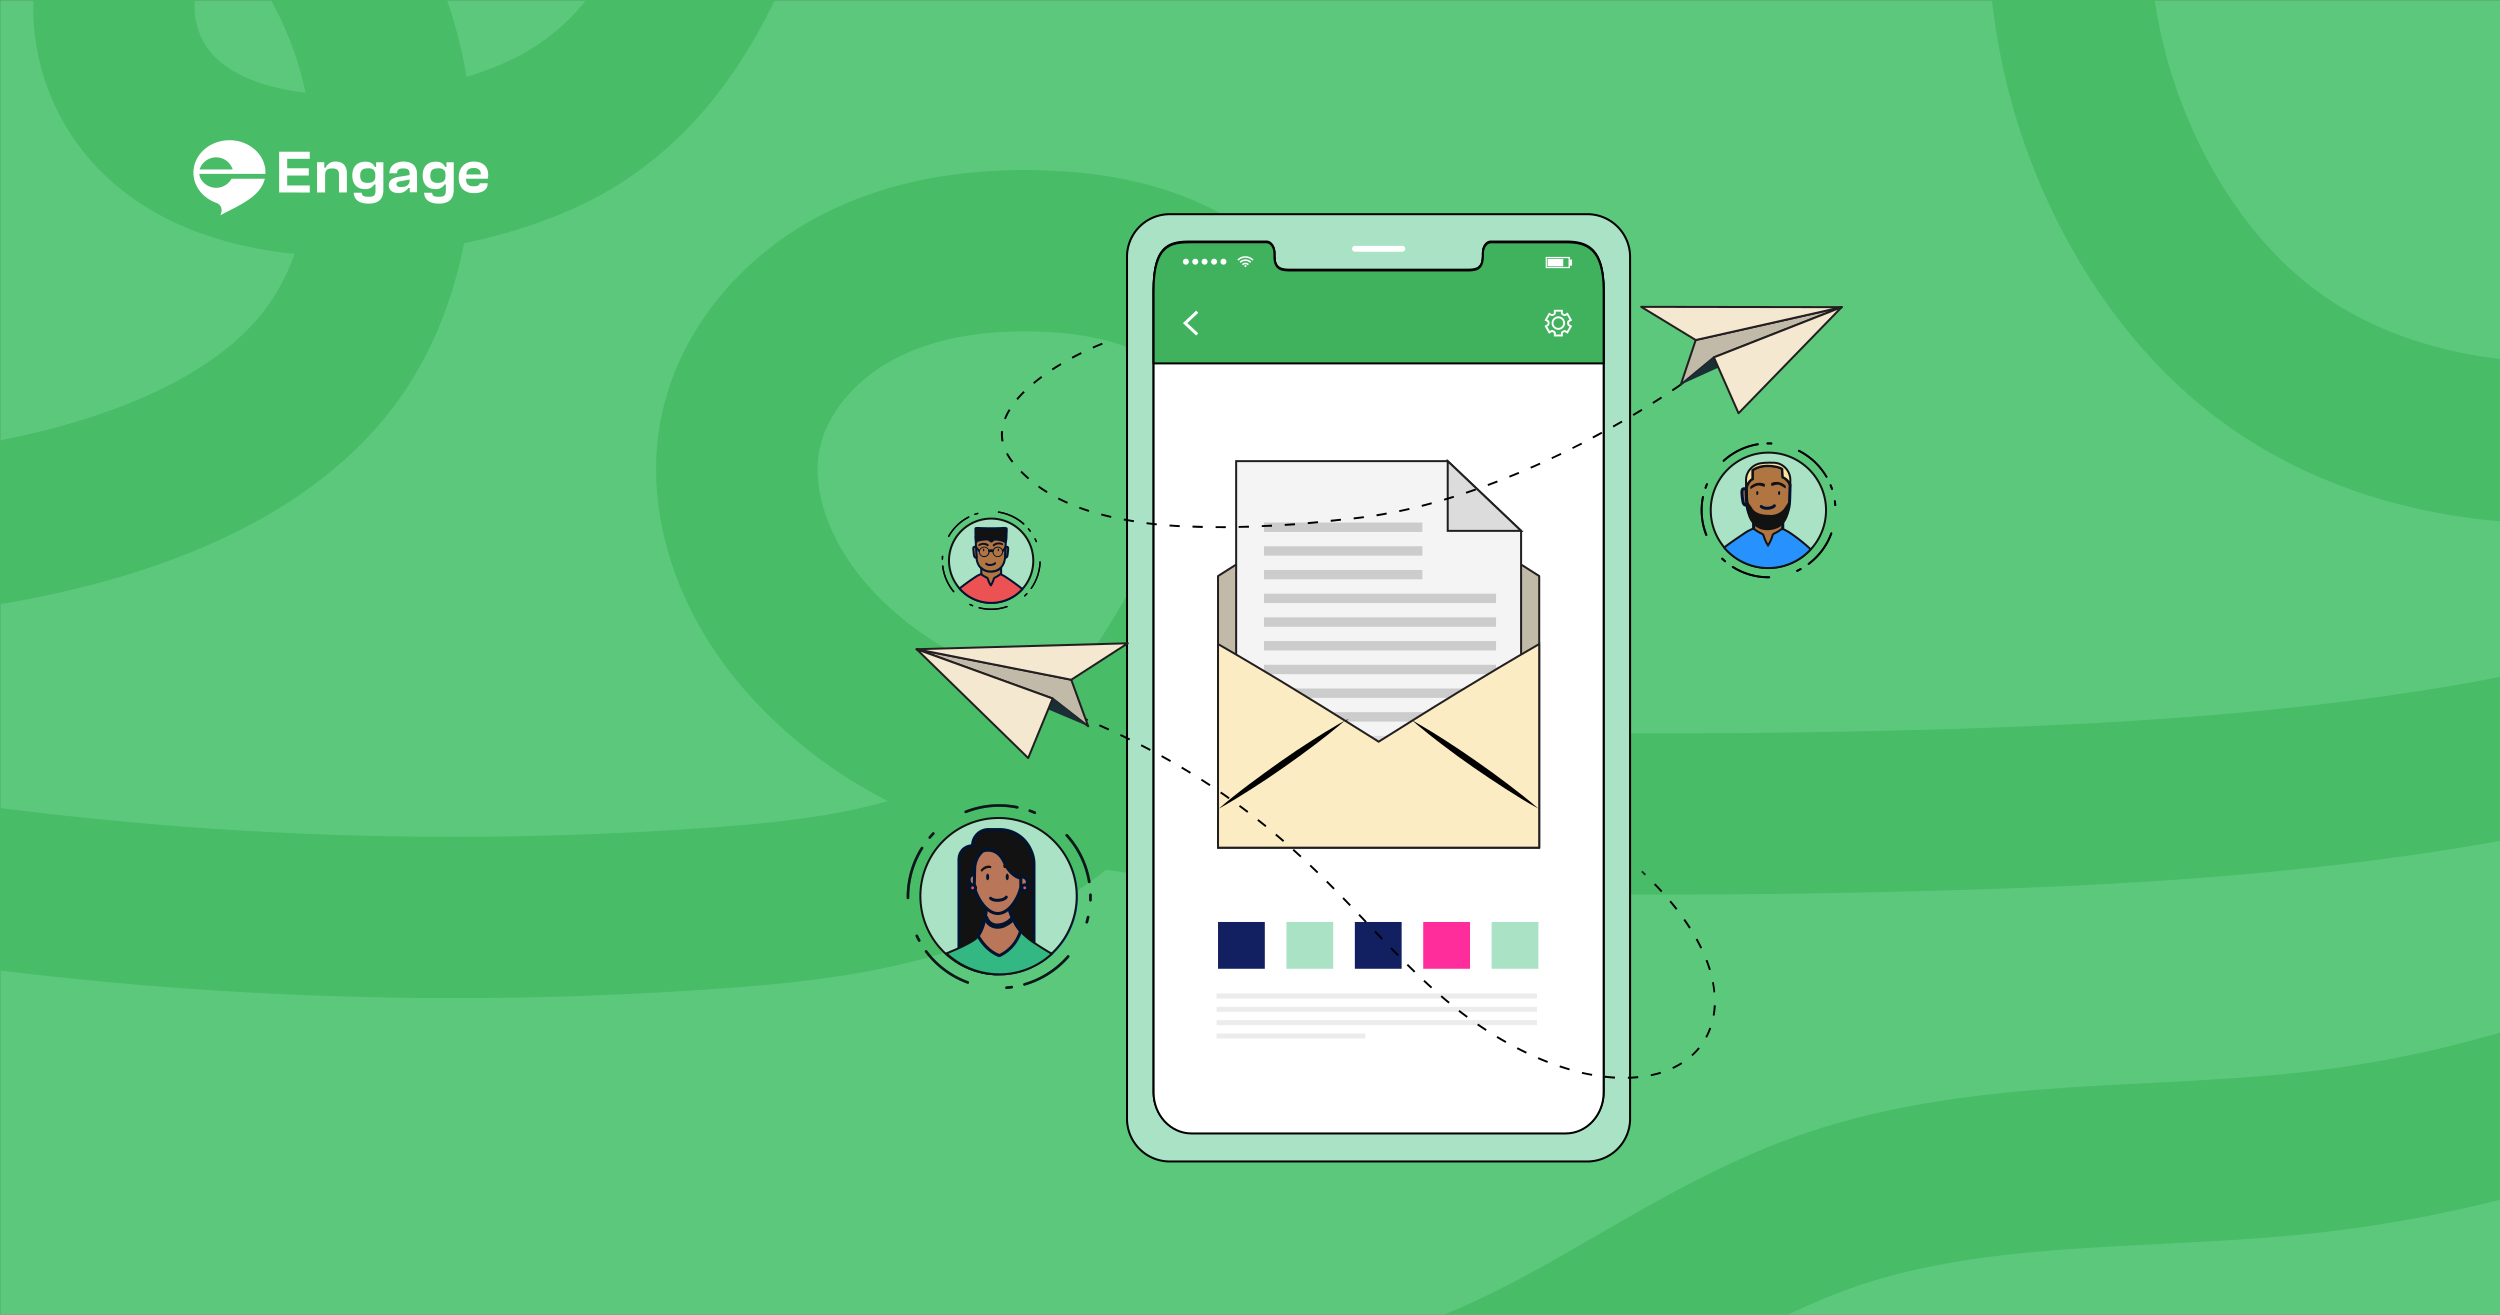 <svg id="Layer_1" data-name="Layer 1" xmlns="http://www.w3.org/2000/svg" xmlns:xlink="http://www.w3.org/1999/xlink" viewBox="0 0 1240 652"><rect x="0" y="0" width="1240" height="652" fill="#333333" stroke="none"/><defs><style>.cls-1,.cls-33,.cls-36,.cls-37,.cls-49,.cls-52{fill:none;}.cls-2{fill:#5cc87c;}.cls-3{fill:#48bc66;}.cls-4{clip-path:url(#clip-path);}.cls-23,.cls-26,.cls-46,.cls-5,.cls-7{fill:#fff;}.cls-17,.cls-28,.cls-6{fill:#aae2c5;}.cls-6,.cls-7,.cls-8{stroke:#000;}.cls-11,.cls-12,.cls-15,.cls-30,.cls-34,.cls-40,.cls-6{stroke-miterlimit:10;}.cls-10,.cls-21,.cls-28,.cls-29,.cls-33,.cls-36,.cls-37,.cls-39,.cls-41,.cls-43,.cls-45,.cls-49,.cls-50,.cls-51,.cls-52,.cls-53,.cls-7,.cls-8{stroke-linecap:round;stroke-linejoin:round;}.cls-8{fill:#40b25e;}.cls-9{fill:#ffc800;}.cls-10{fill:#c1baa8;}.cls-10,.cls-11,.cls-12,.cls-15,.cls-21{stroke:#231f20;}.cls-11{fill:#f4f4f4;}.cls-12,.cls-14{fill:#dcdcdc;}.cls-13{fill:#ccc;}.cls-15{fill:#fbecc3;}.cls-16{fill:#122062;}.cls-18{fill:#ff2c9c;}.cls-19{fill:#ececec;}.cls-20{fill:#1a2e35;}.cls-21{fill:#f4e9d0;}.cls-22{fill:#007cff;}.cls-23{opacity:0.7;}.cls-23,.cls-25,.cls-26,.cls-46{isolation:isolate;}.cls-24{fill:#fd897b;}.cls-25{opacity:0.2;}.cls-26{opacity:0.6;}.cls-27{fill:#fd5652;}.cls-28,.cls-30,.cls-34,.cls-40{stroke:#121212;}.cls-29,.cls-50{fill:#b17542;}.cls-29,.cls-33,.cls-39,.cls-41,.cls-43,.cls-45,.cls-50,.cls-51,.cls-52,.cls-53{stroke:#001330;}.cls-29,.cls-33,.cls-39,.cls-41,.cls-43,.cls-45{stroke-width:1.5px;}.cls-29,.cls-30,.cls-31,.cls-32,.cls-34,.cls-39,.cls-40,.cls-41,.cls-42,.cls-50,.cls-51,.cls-53{fill-rule:evenodd;}.cls-30{fill:#2792fd;}.cls-31,.cls-44{fill:#001330;}.cls-32,.cls-39,.cls-53{fill:#121212;}.cls-34{fill:#fae4a7;}.cls-35{fill:#e1e1e1;}.cls-36,.cls-37,.cls-49{stroke:#1a2e35;}.cls-36{stroke-width:0.74px;}.cls-37{stroke-width:0.51px;}.cls-38{opacity:0.5;}.cls-40{fill:#34b883;}.cls-41,.cls-42,.cls-43{fill:#ba7658;}.cls-45,.cls-51{fill:#ec5253;}.cls-46{opacity:0.3;}.cls-47{fill:#fcc1bb;}.cls-48{fill:#eb827e;}.cls-49{stroke-width:0.44px;}</style><clipPath id="clip-path"><rect class="cls-1" x="95.85" y="69.55" width="146.4" height="37.2"/></clipPath></defs><title>churn</title><rect class="cls-2" x="0.05" y="0.05" width="1240" height="652"/><path class="cls-3" d="M1197.15,343.15c-74,11.4-150.2,15.7-212.7,17.9-8.8.3-17.4.6-25.6.8-91.8,2.6-184.8,2.5-276.7-.1l-18.7-.6c-15.7-.5-32.4-1.2-49.4-2.5a428.6,428.6,0,0,0,31.6-58.4c27.9-62,29.3-113.7,4.1-153.7-23.3-36.9-68.1-58.9-126.3-61.8-43.5-2.2-81.9,4.8-113.9,20.8-41.5,20.7-71.8,57.6-81,98.7-10.4,46.3,5.6,98.7,42.7,140.1a238.06,238.06,0,0,0,69.2,53c-29,8.2-60.4,11.2-89.1,13.2A1771.5,1771.5,0,0,1,0,400.75v80.6a1857.33,1857.33,0,0,0,224.9,13.7q66.15,0,132.2-4.7c51.5-3.7,110.9-10.1,163.4-40a237.1,237.1,0,0,0,28.3-19c30.5,5.1,62.1,7.7,93.7,9.1,6.1.3,12.2.5,18.3.7q31.8,1.05,63.8,1.6c72.3,1.4,145,1.3,217-.5,6.5-.2,13-.3,19.5-.5,21.2-.6,42.5-1.3,64-2.3,71.4-3.3,143.7-9.6,214.9-22.4v-81.3C1226.15,338.45,1211.85,341,1197.15,343.15Zm-624.4-75.8q-21,46.65-47.9,77.1c-41-11.3-71.8-28.8-93.9-53.5-19.6-21.9-28.9-48.4-24.2-69.2,3.9-17.6,18.8-34.7,38.7-44.6,17-8.5,38-12.8,62.7-12.8q5.55,0,11.4.3c14.6.7,50,4.6,62.6,24.6C594.55,209,583.85,242.55,572.75,267.35Z"/><path class="cls-3" d="M1240.05,178.05v80.5c-52.9-4.5-100.4-21.6-138.8-50-27-20-50.4-46.4-69.6-78.4A322.24,322.24,0,0,1,988.05.05h80.7a242.46,242.46,0,0,0,31.6,88.9c13.8,23,30.2,41.6,48.7,55.3C1173.25,162.25,1205,174,1240.05,178.05Z"/><path class="cls-3" d="M290.75.05A107.65,107.65,0,0,1,258.85,27a144.34,144.34,0,0,1-27.5,11.1,7.72,7.72,0,0,1-.2-1.5A230.55,230.55,0,0,0,221.65,0h-87.3a163.17,163.17,0,0,1,17.2,46,113.22,113.22,0,0,1-23.6-5.2c-21.9-7.6-27-19.6-28.7-23.6A35.24,35.24,0,0,1,96.65.05H16.55a115.84,115.84,0,0,0,9,48.5c13.5,31.8,39.8,55.3,76.1,67.9a191.35,191.35,0,0,0,44.5,9.4,102.87,102.87,0,0,1-17.2,30.9c-12.8,15.4-31.8,28.8-56.4,39.7-22.8,10.1-47.3,17-72.6,22v81.3c35.3-6.1,71.1-15.1,105-30.2,35.9-15.9,64.7-36.7,85.4-61.7,19.9-23.9,33.4-54.1,39.8-87.2,25.6-5.3,49-13.7,67-23.5,43.3-23.7,69.3-60.4,87.2-97.1Z"/><path class="cls-3" d="M1240.05,512.15v82.9a668.7,668.7,0,0,1-90.4,16.4c-26.6,3-53.3,4.3-79.2,5.6-54.9,2.8-106.8,5.4-154,22.5-9.9,3.6-19.6,7.8-29.3,12.4H716.35c25.2-10,50-24.3,75.7-39.2,30.5-17.6,62.1-35.8,97.2-48.5,58.4-21.1,118.8-24.1,177.1-27.1,25.8-1.3,50.2-2.6,74.4-5.2A574.35,574.35,0,0,0,1240.05,512.15Z"/><g class="cls-4"><path class="cls-5" d="M131.65,85.65v-1.1c-.6-8.4-8.4-15-17.8-15-9.9,0-17.9,7.2-17.9,16.1,0,6.8,4.7,12.6,11.4,15a3.85,3.85,0,0,1,2.4,4.8l-.4,1.3c4.6-2.5,9.6-4.7,13.9-7.7,3.6-2.4,7.1-6,8.1-10.4h-16.5a8.75,8.75,0,0,1-15.6-.6,9.51,9.51,0,0,1-.4-1.8h32.8ZM99,84.05a8.6,8.6,0,0,1,16.4,0Z"/><path class="cls-5" d="M138.45,95.45V75.25h15.2v3.5h-11.2v4.7h10.7v3.6h-10.7V92h11.2v3.5Z"/><path class="cls-5" d="M168.15,95.45v-8.6c0-2.4-.9-3.3-3.4-3.3s-3.5,1-3.5,3.4v8.5h-4v-15h3.6v2.7h.7l.1-.2a5,5,0,0,1,4.9-2.8c4.9,0,5.5,4,5.5,5.7v9.6Z"/><path class="cls-5" d="M182.75,101c-3.2,0-7.1-1-7.3-5.4h4c.1,1.7,1.1,2,3.5,2,2.6,0,3.3-.7,3.3-3.3v-2.8h-.7l-.1.2a4.9,4.9,0,0,1-4.4,2.1c-4,0-6.3-2.5-6.3-6.8s2.4-6.8,6.5-6.8c2.2,0,3.8.8,4.5,2.4l.1.2h.7v-2.3h3.6v13.6C190.15,98.75,187.75,101,182.75,101Zm-.3-17.5c-2.7,0-3.8,1-3.8,3.6s1.1,3.6,3.7,3.6,3.8-1,3.8-3.1v-.9C186.15,84.45,185,83.45,182.45,83.45Z"/><path class="cls-5" d="M197.45,95.75c-2.2,0-4.6-1-4.6-3.9,0-2.2,1.6-3.6,4.7-4.1l5.6-.9v-.8c0-2.3-1.6-2.5-3.2-2.5-2.1,0-3,.7-3,2.4h-3.8c0-3.5,2.7-5.8,7-5.8s6.7,2.2,6.7,6.3v8.9h-3.6v-2.1h-.7l-.1.1A5.58,5.58,0,0,1,197.45,95.75Zm.9-5.8c-.8.1-1.7.4-1.7,1.4a1.22,1.22,0,0,0,.3.9,2.68,2.68,0,0,0,2,.5q4.2,0,4.2-3.3v-.4Z"/><path class="cls-5" d="M217.65,101c-3.2,0-7.1-1-7.3-5.4h4c.1,1.7,1,2,3.5,2s3.3-.7,3.3-3.3v-2.8h-.7l-.1.2a4.9,4.9,0,0,1-4.4,2.1c-4,0-6.3-2.5-6.3-6.8s2.4-6.8,6.5-6.8c2.2,0,3.8.8,4.5,2.4l.1.2h.7v-2.3h3.6v13.6C225,98.75,222.65,101,217.65,101Zm-.4-17.5c-2.7,0-3.8,1-3.8,3.6a4,4,0,0,0,.8,2.7,3.87,3.87,0,0,0,2.9.9c2.5,0,3.8-1,3.8-3.1v-.9C221.05,84.45,219.85,83.45,217.25,83.45Z"/><path class="cls-5" d="M235.05,95.75a7.4,7.4,0,0,1-5.7-2.1,8.12,8.12,0,0,1-1.8-5.7c0-4.8,2.9-7.8,7.5-7.8,4.4,0,7.1,2.5,7.1,6.5a11.24,11.24,0,0,1-.2,2h-10.8V89c.1,2.4,1.2,3.4,3.8,3.4,1.3,0,2.9-.2,3-1.5h3.9c.2,3-2.4,4.9-6.8,4.9Zm-.1-12.4c-2.3,0-3.4.9-3.6,2.8v.4h7.1v-.3a2.71,2.71,0,0,0-.6-1.9A3.66,3.66,0,0,0,235,83.35Z"/></g><path class="cls-6" d="M787.52,106.24H580a21.18,21.18,0,0,0-21,21.38V554.71a21.2,21.2,0,0,0,21,21.38H787.52a21.22,21.22,0,0,0,21-21.38V127.62A21.2,21.2,0,0,0,787.52,106.24Zm7.88,435.27c0,11.24-8.42,20.33-18.8,20.33H591c-10.41,0-18.83-9.09-18.83-20.33V143.8c0-22.9,8.42-24,18.83-24h37.18c2.16,0,3.93,2.45,3.93,5.5v1.31c0,7.13,3.9,7.15,8.69,7.15h86c4.84,0,8.72,0,8.72-7.15v-1.31c0-3.05,1.74-5.5,3.93-5.5H776.6c10.38,0,18.8,3,18.8,24Z"/><path class="cls-7" d="M795.41,144.15V541.86c0,11.24-8.42,20.33-18.8,20.33H591c-10.41,0-18.82-9.09-18.82-20.33V144.15c0-22.9,8.41-24,18.82-24h37.19c2.16,0,3.92,2.45,3.92,5.49V127c0,7.13,3.91,7.15,8.69,7.15h86c4.84,0,8.72,0,8.72-7.15v-1.32c0-3,1.74-5.49,3.94-5.49h37.17C787,120.14,795.41,123.18,795.41,144.15Z"/><path class="cls-8" d="M795.41,144.16v36.08H572.18V144.16c0-22.9,8.41-24,18.82-24h37.19c2.16,0,3.92,2.46,3.92,5.5V127c0,7.13,3.91,7.16,8.69,7.16h86c4.84,0,8.72,0,8.72-7.16v-1.31c0-3,1.74-5.5,3.94-5.5h37.17C787,120.14,795.41,123.19,795.41,144.16Z"/><path class="cls-5" d="M695.52,124.85H672.06a1.45,1.45,0,0,1-1.45-1.45h0a1.45,1.45,0,0,1,1.45-1.45h23.46A1.44,1.44,0,0,1,697,123.4h0A1.44,1.44,0,0,1,695.52,124.85Z"/><g id="u5Zjqx"><path class="cls-5" d="M621.75,128.72l-.36.36-.2.2a4.88,4.88,0,0,0-6.92,0l-.2-.2-.35-.35h0l0,0,.46-.4a4.8,4.8,0,0,1,1-.67,5.18,5.18,0,0,1,1.39-.47c.23,0,.46-.06.7-.09h.6l.48,0a5.69,5.69,0,0,1,1.28.31,5.59,5.59,0,0,1,.86.4,5.27,5.27,0,0,1,.82.58l.38.34Z"/><path class="cls-5" d="M615.4,130.41l-.56-.56a3.94,3.94,0,0,1,2.31-1.16,4,4,0,0,1,3.47,1.15l-.57.57a3.3,3.3,0,0,0-4.65,0Z"/><path class="cls-5" d="M619.48,131l-.56.56a1.66,1.66,0,0,0-1.19-.49,1.65,1.65,0,0,0-1.19.49L616,131A2.46,2.46,0,0,1,619.48,131Z"/><path class="cls-5" d="M618.24,132.05a.51.51,0,0,1-1,0,.51.51,0,1,1,1,0Z"/></g><path class="cls-5" d="M586.72,129.8a1.48,1.48,0,1,1,1.48,1.48A1.48,1.48,0,0,1,586.72,129.8Z"/><path class="cls-5" d="M591.38,129.8a1.48,1.48,0,1,1,1.48,1.48A1.48,1.48,0,0,1,591.38,129.8Z"/><path class="cls-5" d="M596,129.8a1.48,1.48,0,1,1,1.48,1.48A1.48,1.48,0,0,1,596,129.8Z"/><path class="cls-5" d="M600.7,129.8a1.48,1.48,0,1,1,1.48,1.48A1.48,1.48,0,0,1,600.7,129.8Z"/><path class="cls-5" d="M605.36,129.8a1.48,1.48,0,1,1,1.48,1.48A1.48,1.48,0,0,1,605.36,129.8Z"/><path class="cls-5" d="M778.66,133h-12v-5.57h12Zm-11.43-.61H778v-4.35H767.23Z"/><rect class="cls-5" x="767.61" y="128.4" width="7.76" height="3.68"/><rect class="cls-5" x="778.66" y="128.75" width="1.07" height="2.98"/><polygon class="cls-5" points="593.32 166.44 586.72 160.26 593.32 154.08 594.34 155.17 588.91 160.26 594.34 165.35 593.32 166.44"/><path class="cls-5" d="M775.16,166.88h-4.44v-1.54a.38.38,0,0,0-.2-.32,4.91,4.91,0,0,1-.5-.28.35.35,0,0,0-.37,0l-1.34.77-2.22-3.85,1.34-.77a.37.37,0,0,0,.17-.33,2.72,2.72,0,0,1,0-.28,2.53,2.53,0,0,1,0-.28.37.37,0,0,0-.17-.34l-1.34-.77,2.22-3.85,1.34.77a.33.33,0,0,0,.37,0c.16-.1.33-.19.5-.28a.35.35,0,0,0,.2-.31v-1.55h4.44v1.55a.35.35,0,0,0,.2.31c.17.09.34.18.5.28a.33.33,0,0,0,.37,0l1.34-.77,2.22,3.85-1.34.77a.35.35,0,0,0-.17.34v.55a.36.36,0,0,0,.16.34l1.35.77-2.22,3.85-1.34-.77a.35.35,0,0,0-.37,0,4.91,4.91,0,0,1-.5.28.38.38,0,0,0-.2.32Zm-3.49-.95h2.54v-.59a1.31,1.31,0,0,1,.72-1.17c.14-.07.27-.15.4-.23a1.3,1.3,0,0,1,1.37,0l.52.29,1.27-2.2-.52-.3a1.28,1.28,0,0,1-.64-1.2V160a1.31,1.31,0,0,1,.65-1.2l.51-.3-1.26-2.2-.52.3a1.3,1.3,0,0,1-1.37-.05c-.13-.08-.26-.16-.4-.23a1.29,1.29,0,0,1-.72-1.16v-.6h-2.54v.6a1.31,1.31,0,0,1-.72,1.16l-.41.23a1.3,1.3,0,0,1-1.37.05l-.51-.3-1.27,2.2.52.3a1.3,1.3,0,0,1,.64,1.2v.47a1.33,1.33,0,0,1-.64,1.21l-.52.29,1.27,2.2.51-.29a1.3,1.3,0,0,1,1.37,0l.41.23a1.33,1.33,0,0,1,.72,1.17Zm1.27-2.34a3.34,3.34,0,1,1,3.34-3.33A3.34,3.34,0,0,1,772.94,163.59Zm0-5.72a2.39,2.39,0,1,0,2.38,2.39A2.38,2.38,0,0,0,772.94,157.87Z"/><polygon class="cls-9" points="763.45 420.48 604.14 420.48 604.14 285.72 683.78 235.14 763.45 285.72 763.45 420.48"/><polygon class="cls-10" points="763.45 420.48 604.14 420.48 604.14 285.72 683.78 235.14 763.45 285.72 763.45 420.48"/><polygon class="cls-11" points="754.46 410.16 613.13 410.16 613.13 228.73 718.07 228.73 754.46 263.3 754.46 410.16"/><polygon class="cls-12" points="718.07 228.73 754.46 263.3 718.07 263.3 718.07 228.73"/><rect class="cls-13" x="626.91" y="259.17" width="78.58" height="4.66" transform="translate(1332.41 523.01) rotate(180)"/><rect class="cls-13" x="626.91" y="270.93" width="78.58" height="4.66" transform="translate(1332.41 546.53) rotate(180)"/><rect class="cls-13" x="626.91" y="282.69" width="78.58" height="4.66" transform="translate(1332.41 570.04) rotate(180)"/><rect class="cls-13" x="626.91" y="294.45" width="115.13" height="4.66" transform="translate(1368.96 593.56) rotate(180)"/><rect class="cls-13" x="626.91" y="306.21" width="115.13" height="4.66" transform="translate(1368.96 617.08) rotate(180)"/><rect class="cls-13" x="626.91" y="317.97" width="115.13" height="4.66" transform="translate(1368.96 640.6) rotate(180)"/><rect class="cls-13" x="626.91" y="329.73" width="115.13" height="4.66" transform="translate(1368.96 664.12) rotate(180)"/><rect class="cls-13" x="626.91" y="341.49" width="115.13" height="4.66" transform="translate(1368.96 687.64) rotate(180)"/><rect class="cls-13" x="626.91" y="353.25" width="115.13" height="4.66" transform="translate(1368.96 711.15) rotate(180)"/><rect class="cls-14" x="626.91" y="365.01" width="115.13" height="4.66" transform="translate(1368.96 734.67) rotate(180)"/><rect class="cls-14" x="626.91" y="376.77" width="115.13" height="4.66" transform="translate(1368.96 758.19) rotate(180)"/><rect class="cls-14" x="626.91" y="388.52" width="115.13" height="4.66" transform="translate(1368.96 781.71) rotate(180)"/><path class="cls-15" d="M763.44,319.45v101H604.14v-101c6.84,3.87,13.57,7.94,20.34,11.91s13.49,8.09,20.19,12.2q11.19,6.82,22.37,13.83l.23-.14c-.07,0-.12.12-.19.16q8.37,5.2,16.73,10.46c5.55-3.49,11.12-7,16.69-10.46-.07,0-.12-.12-.19-.16l.24.12q11.16-7,22.37-13.83,10.05-6.14,20.17-12.18C749.88,327.39,756.6,323.32,763.44,319.45Z"/><path d="M667.27,357.25c-.07,0-.12.12-.19.16-.83.72-1.67,1.44-2.51,2.13-4,3.38-8.08,6.61-12.25,9.74-5.07,3.88-10.26,7.58-15.48,11.27s-10.5,7.2-15.88,10.64-10.81,6.82-16.44,9.91c4.84-4.24,9.86-8.18,14.93-12s10.29-7.58,15.48-11.26,10.53-7.23,15.91-10.67c4.28-2.75,8.64-5.46,13.09-8,1-.6,2.05-1.18,3.11-1.75Z"/><path d="M763.06,401.1c-5.62-3.09-11.07-6.46-16.43-9.91s-10.65-7-15.91-10.64-10.41-7.39-15.48-11.27c-4.14-3.13-8.23-6.34-12.2-9.71-.86-.72-1.7-1.44-2.54-2.16-.07,0-.12-.12-.19-.16l.24.12c1.05.59,2.08,1.17,3.11,1.77,4.45,2.53,8.78,5.24,13.09,8,5.38,3.44,10.64,7,15.88,10.67s10.41,7.39,15.48,11.26S758.23,396.86,763.06,401.1Z"/><rect class="cls-16" x="604.14" y="457.3" width="23.21" height="23.21"/><rect class="cls-17" x="638.07" y="457.3" width="23.21" height="23.21"/><rect class="cls-16" x="672" y="457.3" width="23.21" height="23.21"/><rect class="cls-18" x="705.92" y="457.3" width="23.21" height="23.21"/><rect class="cls-17" x="739.85" y="457.3" width="23.21" height="23.21"/><rect class="cls-19" x="603.43" y="492.75" width="158.92" height="2.51"/><rect class="cls-19" x="603.43" y="499.37" width="158.92" height="2.51"/><rect class="cls-19" x="603.43" y="505.98" width="158.92" height="2.51"/><rect class="cls-19" x="603.43" y="512.6" width="73.78" height="2.51"/><path d="M604.75,261.93h-1.81V261H608v.95Zm-8.18-.08c-1.72,0-3.42-.09-5.09-.15l0-1c1.66.06,3.36.11,5.07.15Zm17.82,0,0-.95,5.08-.15,0,1C617.76,261.74,616.07,261.78,614.39,261.82Zm11.45-.4,0-.95c1.67-.08,3.36-.16,5.07-.26l0,1C629.21,261.26,627.51,261.34,625.84,261.42Zm-40.72,0c-1.72-.1-3.41-.21-5.08-.34l.08-.95c1.65.13,3.34.24,5.06.34Zm52.15-.62-.06-.95,5.07-.36.07,1Zm-63.57-.28c-1.72-.18-3.41-.37-5.06-.58l.12-.94q2.46.3,5,.57Zm75-.58-.08-1,5.07-.45.08.95ZM562.33,259c-1.71-.27-3.39-.56-5-.86l.17-.94c1.63.3,3.29.59,5,.86Zm97.76-.18-.09-1c1.67-.16,3.35-.34,5.06-.52l.1.95Zm11.39-1.22-.11-.95,1.32-.15c1.24-.14,2.48-.3,3.72-.46l.13.94c-1.25.17-2.49.32-3.74.47Zm-120.42-.74c-1.68-.38-3.35-.79-4.95-1.22l.24-.92c1.59.42,3.25.83,4.92,1.21Zm131.78-.81-.15-.94q2.5-.4,5-.87l.17.94C686.2,255.51,684.52,255.81,682.84,256.08ZM694.13,254l-.2-.93q2.49-.53,5-1.1l.22.93Q696.62,253.44,694.13,254ZM540,253.9c-1.64-.53-3.27-1.08-4.82-1.66l.33-.89c1.54.57,3.15,1.12,4.78,1.64Zm165.31-2.53-.23-.93c1.64-.41,3.27-.85,4.9-1.29l.25.92C708.58,250.51,706.94,251,705.29,251.37Zm-176-1.52c-1.58-.7-3.13-1.44-4.62-2.2l.44-.85c1.47.76,3,1.49,4.56,2.18Zm187.09-1.53-.27-.91c1.62-.48,3.24-1,4.84-1.48l.29.91Q718.78,247.61,716.33,248.32Zm10.92-3.44-.31-.91q2.43-.81,4.81-1.65l.32.9Zm-208.19-.36c-1.47-.9-2.9-1.86-4.26-2.83l.55-.78c1.35,1,2.76,1.91,4.21,2.8Zm219-3.46-.33-.9c1.59-.59,3.18-1.19,4.75-1.8l.35.89C741.25,239.86,739.66,240.47,738.06,241.06Zm-228.28-3.34c-1.29-1.12-2.54-2.3-3.73-3.5l.68-.67c1.17,1.19,2.41,2.35,3.67,3.45Zm239-.81-.36-.88q2.37-1,4.7-1.94l.37.88Q751.12,235.95,748.75,236.91Zm10.56-4.46-.38-.87q2.34-1,4.64-2.07l.4.87Q761.66,231.43,759.31,232.45Zm-257.52-3a27.73,27.73,0,0,1-2.86-4.31l.84-.44a27.67,27.67,0,0,0,2.76,4.15Zm268-1.72-.4-.87q2.32-1.08,4.59-2.18l.41.86Q772.09,226.63,769.75,227.72Zm10.32-5-.43-.85c1.54-.77,3.05-1.53,4.54-2.3l.44.85C783.13,221.18,781.61,221.94,780.07,222.71ZM496.77,219a19.41,19.41,0,0,1-.31-3.48c0-.57,0-1.14.07-1.71l1,.08c-.05.54-.07,1.08-.07,1.63a18.25,18.25,0,0,0,.3,3.3Zm293.49-1.57-.44-.84c1.52-.81,3-1.61,4.48-2.41l.45.84Q792.56,216.25,790.26,217.46ZM800.33,212l-.46-.83,4.42-2.51.47.83Q802.62,210.69,800.33,212Zm-301.4-4.06-.89-.35a31,31,0,0,1,2.31-4.61l.82.49A29.16,29.16,0,0,0,498.93,207.91Zm311.34-1.66-.48-.82c1.52-.9,3-1.78,4.36-2.62l.5.82Zm9.81-6-.51-.81c1.55-1,3-1.88,4.3-2.72l.52.8C823.07,198.39,821.63,199.31,820.08,200.28Zm-315.23-1.92-.73-.61c1.06-1.25,2.23-2.52,3.49-3.77l.67.68C507,195.89,505.89,197.13,504.85,198.36Zm324.87-4.31-.53-.79c2.74-1.83,4.21-2.88,4.22-2.88l.55.78S832.48,192.21,829.72,194.05ZM513,190.43l-.61-.73c1.26-1,2.62-2.11,4-3.16l.57.77C515.56,188.34,514.22,189.39,513,190.43Zm9.19-6.74-.52-.8c1.39-.91,2.85-1.82,4.33-2.7l.49.81C525,181.88,523.55,182.79,522.16,183.69Zm9.82-5.81-.45-.84c1.47-.8,3-1.59,4.54-2.35l.42.86C535,176.3,533.44,177.09,532,177.88Zm10.25-5-.38-.87c1.58-.7,3.16-1.36,4.71-2l.35.89C545.37,171.5,543.8,172.16,542.23,172.85Z"/><polygon class="cls-9" points="841.08 168.66 833.68 190.77 850.08 177.25 913.46 152.35 841.08 168.66"/><polygon class="cls-10" points="841.08 168.66 833.68 190.77 850.08 177.25 913.46 152.35 841.08 168.66"/><polygon class="cls-20" points="852.36 182.3 833.68 190.77 850.08 177.25 852.36 182.3"/><polygon class="cls-21" points="850.08 177.25 913.46 152.35 862.32 204.96 850.08 177.25"/><polygon class="cls-21" points="841.08 168.66 814.03 152.19 913.46 152.35 841.08 168.66"/><path class="cls-20" d="M815.81,434.28,814,432.54l.65-.7,1.85,1.76Z"/><path d="M807.44,535.07l0-1c1.71,0,3.41-.15,5.06-.31l.09,1C810.89,534.92,809.17,535,807.44,535.07ZM801,535c-1.67-.1-3.39-.25-5.11-.45l.11-1c1.7.2,3.4.35,5.06.45Zm17.89-1.19-.19-.93c1.68-.35,3.32-.78,4.89-1.27l.28.91A50.35,50.35,0,0,1,818.91,533.77Zm-29.33-.22c-1.64-.3-3.33-.66-5-1l.22-.93c1.67.39,3.35.74,5,1Zm-11.21-2.7c-1.61-.47-3.25-1-4.88-1.54l.31-.91c1.61.55,3.24,1.07,4.84,1.54Zm51.53-.7-.41-.86a40.49,40.49,0,0,0,4.41-2.42l.52.8A41,41,0,0,1,829.9,530.15Zm-62.42-3c-1.58-.61-3.17-1.27-4.73-1.94l.37-.88c1.56.67,3.14,1.32,4.71,1.94Zm72.07-3.34-.64-.7a34,34,0,0,0,3.46-3.65l.74.61A34.87,34.87,0,0,1,839.55,523.77Zm-82.63-1.26q-2.26-1.08-4.58-2.28l.44-.84c1.53.78,3.05,1.54,4.55,2.26Zm-10.2-5.31c-1.49-.84-3-1.7-4.42-2.57l.5-.82q2.16,1.31,4.39,2.56Zm100-2.54-.84-.45a33.72,33.72,0,0,0,2-4.59l.9.32A33.88,33.88,0,0,1,846.69,514.66Zm-109.81-3.41c-1.43-.93-2.85-1.88-4.24-2.84l.54-.78c1.39.95,2.79,1.89,4.22,2.82Zm-9.45-6.54q-2.05-1.51-4.07-3.08l.58-.75q2,1.55,4.06,3.06Zm123-1-.94-.16a39,39,0,0,0,.53-5l1,0A40.87,40.87,0,0,1,850.42,503.7Zm-132-6.06q-2-1.62-3.91-3.29l.62-.72c1.28,1.1,2.58,2.2,3.9,3.28Zm131.47-5.41c-.16-1.64-.41-3.33-.73-5L850,487a48.8,48.8,0,0,1,.74,5.09Zm-140.17-2.1q-1.9-1.71-3.76-3.45l.65-.7q1.86,1.74,3.74,3.44Zm-8.38-7.84q-1.83-1.77-3.64-3.57l.67-.68q1.81,1.8,3.64,3.57Zm146.28-1.2c-.48-1.57-1-3.18-1.66-4.79l.89-.34c.63,1.63,1.2,3.26,1.68,4.85ZM693.15,474.2l-3.57-3.65.69-.67c1.18,1.23,2.37,2.44,3.56,3.65Zm150.24-3.71c-.73-1.5-1.51-3-2.34-4.51l.84-.46c.83,1.51,1.62,3,2.36,4.56ZM685.16,466c-1.17-1.22-2.35-2.45-3.52-3.69l.69-.65,3.52,3.68Zm152.65-5.42c-.89-1.39-1.84-2.82-2.83-4.22l.78-.55c1,1.42,2,2.85,2.85,4.26Zm-160.57-2.88-3.51-3.7.69-.66,3.51,3.7Zm154-6.44c-1-1.3-2.09-2.63-3.2-3.95l.73-.62c1.11,1.33,2.2,2.67,3.22,4Zm-161.88-1.86c-1.17-1.22-2.36-2.44-3.55-3.66l.69-.67,3.54,3.67Zm154.49-6.88q-1.69-1.85-3.49-3.7l.68-.66q1.82,1.86,3.51,3.72Zm-162.5-1.33q-1.77-1.8-3.6-3.61l.68-.68,3.6,3.62Zm-8.14-8.07c-1.21-1.18-2.43-2.35-3.67-3.53l.65-.69c1.25,1.18,2.47,2.36,3.69,3.53Zm-8.32-7.88c-1.24-1.14-2.5-2.29-3.77-3.43l.64-.71c1.28,1.15,2.53,2.29,3.78,3.44Zm-8.54-7.65c-1.27-1.1-2.56-2.21-3.86-3.31l.61-.73q2,1.67,3.88,3.32Zm-8.76-7.38q-2-1.59-4-3.18l.59-.75c1.35,1.06,2.67,2.13,4,3.19Zm-9-7.08q-2-1.53-4.08-3.06l.57-.76q2.07,1.51,4.09,3.06Zm-9.24-6.78c-1.37-1-2.76-1.95-4.17-2.91l.54-.79q2.12,1.45,4.19,2.92Zm-9.45-6.47c-1.41-.92-2.83-1.85-4.28-2.77l.52-.8c1.44.92,2.87,1.85,4.28,2.77Zm-9.68-6.14c-1.43-.88-2.88-1.75-4.36-2.63l.49-.82c1.48.88,2.93,1.76,4.37,2.64Zm-9.86-5.82c-1.46-.84-3-1.67-4.45-2.49l.46-.84c1.51.83,3,1.66,4.46,2.5Zm-10.05-5.52c-1.49-.78-3-1.57-4.52-2.35l.44-.85c1.53.79,3,1.57,4.53,2.36Zm-10.21-5.2c-1.51-.75-3-1.49-4.58-2.23l.41-.86q2.33,1.11,4.6,2.23Zm-10.35-4.92-4.64-2.1.39-.87,4.65,2.1Zm-10.48-4.64-4.7-2,.36-.88,4.71,2Z"/><path class="cls-20" d="M528.32,353.09l-2.37-.93.35-.89,2.38.94Z"/><polygon class="cls-9" points="531.34 337.16 539.75 360.24 522.11 346.47 454.66 322.01 531.34 337.16"/><polygon class="cls-10" points="531.34 337.16 539.75 360.24 522.11 346.47 454.66 322.01 531.34 337.16"/><polygon class="cls-20" points="519.84 351.84 539.75 360.24 522.11 346.47 519.84 351.84"/><polygon class="cls-21" points="522.11 346.47 454.66 322.01 509.98 375.99 522.11 346.47"/><polygon class="cls-21" points="531.34 337.16 559.37 319.07 454.66 322.01 531.34 337.16"/><path class="cls-22" d="M905.54,249.23a28.6,28.6,0,0,1-29.49,32.51,15.57,15.57,0,0,1-1.81-.13,28.4,28.4,0,0,1-13.49-5h0a21.33,21.33,0,0,1-1.93-1.47,27.41,27.41,0,0,1-2.54-2.4,28.63,28.63,0,1,1,49.27-23.46Z"/><g id="_Group_" data-name="&lt;Group&gt;"><path class="cls-22" d="M860.74,276.56a21.33,21.33,0,0,1-1.93-1.47,27.41,27.41,0,0,1-2.54-2.4,8.27,8.27,0,0,1,2.53-2.13,3.37,3.37,0,0,1,.49-.2h.05Z"/><path class="cls-23" d="M860.74,276.56a21.33,21.33,0,0,1-1.93-1.47,27.41,27.41,0,0,1-2.54-2.4,8.27,8.27,0,0,1,2.53-2.13,2.58,2.58,0,0,1,.49-.21h0l.05,0h0Z"/><path class="cls-22" d="M901.91,267.53a28.53,28.53,0,0,1-25.86,14.21,15.57,15.57,0,0,1-1.81-.13,28.4,28.4,0,0,1-13.49-5h0a21.33,21.33,0,0,1-1.93-1.47c.12-1.63.28-3.22.48-4.73h.06c.52-.1,5.17-.92,11.8-1.7l.9-.11c1.41-.16,2.91-.32,4.47-.47l2.78-.25c2.88-.23,5.93-.42,9-.52l2.35-.05C894.45,267.17,898.26,267.24,901.91,267.53Z"/><path class="cls-23" d="M901.91,267.53a28.53,28.53,0,0,1-25.86,14.21,15.57,15.57,0,0,1-1.81-.13,28.4,28.4,0,0,1-13.49-5h0a21.33,21.33,0,0,1-1.93-1.47c.12-1.63.29-3.22.49-4.73h.05c.52-.1,5.17-.92,11.8-1.7l.9-.11c1.41-.16,2.91-.32,4.47-.47l2.78-.25c2.88-.23,5.93-.42,9-.52l2.35-.05C894.45,267.17,898.26,267.24,901.91,267.53Z"/><path class="cls-20" d="M881,271.59,878.79,274l-2.4,2.59a47.05,47.05,0,0,0-.34,5.13,15.57,15.57,0,0,1-1.81-.13c.27-3.2.47-5.22.47-5.22l-1-2.91-.69-1.93,3.72-.72Z"/><path class="cls-24" d="M888.4,267.2c-3,3.62-11.67,3.63-11.67,3.63s-5.49-.72-4.61-2.53c3-.94,4.36-2.61,4.72-4.56a9,9,0,0,0-.17-3.6,19.66,19.66,0,0,0-.54-2l9.42-9.21C884.88,254.29,884.5,264,888.4,267.2Z"/><path class="cls-25" d="M883.81,254.24c.45,6.35-4.48,8.8-7,9.5a9,9,0,0,0-.17-3.6Z"/><path class="cls-22" d="M886.31,263.42l-9.4,5.9-1.09-3.54-3.51,1.8a3.06,3.06,0,0,0-1.57,3.45l1,3.92,4.7-3.48,3,3.23,11.24-7.46Z"/><path class="cls-26" d="M886.31,263.42l-9.4,5.9-1.09-3.54-3.51,1.8a3.06,3.06,0,0,0-1.57,3.45l1,3.92,4.7-3.48,3,3.23,11.24-7.46Z"/><path class="cls-20" d="M862,237.37s-.18,10.31,5.71,13.48,3.35-15.65,3.35-15.65Z"/><path class="cls-24" d="M884.41,256.78a9.27,9.27,0,0,1-10,5,10.33,10.33,0,0,1-6.47-4,9.55,9.55,0,0,1-.62-.9c-3.47-5.82-5.77-16.51.21-21.44a10,10,0,0,1,14.12,1.27,9.89,9.89,0,0,1,2.08,4.17C885.46,248,886.84,252.1,884.41,256.78Z"/><path class="cls-20" d="M873.68,246.17a.93.93,0,0,1-.36,1.24c-.38.12-.82-.26-1-.82s0-1.13.36-1.24S873.49,245.59,873.68,246.17Z"/><path class="cls-20" d="M867.24,248.18c.21.55,0,1.13-.36,1.24s-.82-.25-1-.82,0-1.13.36-1.24S867.07,247.64,867.24,248.18Z"/><path class="cls-27" d="M869.37,247.82a21.21,21.21,0,0,1-1.2,5.73,3.45,3.45,0,0,0,2.9-.35Z"/><path class="cls-20" d="M864,246.18a.38.38,0,0,0,.35-.12,2.81,2.81,0,0,1,2.31-1,.35.35,0,0,0,.09-.69h0a3.47,3.47,0,0,0-2.93,1.26.36.36,0,0,0,0,.5h0A.53.53,0,0,0,864,246.18Z"/><path class="cls-20" d="M874.14,243.19a.3.3,0,0,0,.17-.12.34.34,0,0,0-.18-.46h0a3.45,3.45,0,0,0-3.2.17.35.35,0,0,0-.1.48h0a.35.35,0,0,0,.49.09h0a2.82,2.82,0,0,1,2.53-.09A.33.33,0,0,0,874.14,243.19Z"/><path class="cls-20" d="M875.82,233.77l.43,3.22a2.42,2.42,0,0,1,1.94,2.63c-.32,2.9,2.24,6.58,4.68,7.68,0,0-.23-1.15.8-1.13s2.31,6,1.18,9.34c0,0,2.16-3.3,2.14-9.95,0-6.15-1.09-11-2.86-12.91Z"/><path class="cls-24" d="M888.53,245.67a6.94,6.94,0,0,1-2.76,4.56c-2,1.44-3.82-.13-4-2.45-.13-2.05.72-5.34,3.06-5.84S888.85,243.42,888.53,245.67Z"/><path class="cls-20" d="M872.07,254.87a19.07,19.07,0,0,1,1.68,2.22l.45-.19c2-.92,2.67-2,2.76-2.94a2.78,2.78,0,0,0-.22-1.34,2.72,2.72,0,0,0-.37-.68,10.55,10.55,0,0,1-3.61,2.61C872.34,254.76,872.07,254.87,872.07,254.87Z"/><path class="cls-5" d="M872.76,254.55l.51.64c1.91-.86,3.14-1.73,3.47-2.57a2.72,2.72,0,0,0-.37-.68A10.55,10.55,0,0,1,872.76,254.55Z"/><path class="cls-27" d="M874.2,256.9c2-.92,2.67-2,2.76-2.94a7.13,7.13,0,0,0-2.05,1.45A2.73,2.73,0,0,0,874.2,256.9Z"/><path class="cls-20" d="M883.76,250.72h0c-.37-1.31-.79-2.55-1.14-3.54-.25-.69-.46-1.24-.62-1.64l-.24-.59-1-.42a14.3,14.3,0,0,1,.35,1.52c.21,1.21.33,2.79-.3,3.52a57.25,57.25,0,0,0-5.62,1.65,4.58,4.58,0,0,0-2.09,2.43s-3.43-.26-4.53,2.45a11,11,0,0,1-3.19-3.27l-.12-.22s1.09,7,5.57,10.28a7.92,7.92,0,0,0,5.94,1.32,12,12,0,0,0,7.34-4.22,6,6,0,0,0,.71-4A28.17,28.17,0,0,0,883.76,250.72ZM873.44,254a5.42,5.42,0,0,1,2.82-2l.17,0a5.21,5.21,0,0,1,.73-.16,3.22,3.22,0,0,1,3.35,2,3,3,0,0,1,0,2.58,2.56,2.56,0,0,1-3.71,1.07,2.72,2.72,0,0,1-.83-.73l-1.23.91s1.63,1,.69,2.31-4.44,1.35-5.23-1.85S873.44,254,873.44,254Z"/><path class="cls-20" d="M876.25,237s-15.31,7.7-15-3.38c0,0,8-6.31,15.72-5.92s8.25,8.3,8.25,8.3Z"/></g><path class="cls-20" d="M877.13,286.81a33.49,33.49,0,0,1-17.93-5.21.47.47,0,1,1,.51-.8,32.63,32.63,0,0,0,17.42,5.05h.44a.48.48,0,0,1,0,.95Zm14.28-3.2a.51.51,0,0,1-.44-.28.47.47,0,0,1,.23-.63c.57-.27,1.13-.56,1.67-.86a.49.49,0,0,1,.65.19.47.47,0,0,1-.19.65c-.56.31-1.14.6-1.72.88A.53.53,0,0,1,891.41,283.61Zm5.7-3.45a.51.51,0,0,1-.39-.19.49.49,0,0,1,.1-.67,32.78,32.78,0,0,0,11.07-14.89.47.47,0,0,1,.89.33,33.56,33.56,0,0,1-11.39,15.32A.42.42,0,0,1,897.11,280.16Zm-41.49-1.31a.47.47,0,0,1-.31-.12c-.49-.41-1-.85-1.44-1.29a.49.49,0,0,1,0-.68.47.47,0,0,1,.67,0c.46.43.92.85,1.4,1.26a.48.48,0,0,1-.31.84Zm-9.33-13.07a.47.47,0,0,1-.44-.31,33,33,0,0,1-2-7.73,34.46,34.46,0,0,1-.32-4.64,33.7,33.7,0,0,1,.66-6.65.48.48,0,0,1,.57-.37.47.47,0,0,1,.37.56,32.54,32.54,0,0,0-.65,6.46,34.18,34.18,0,0,0,.31,4.51,33.21,33.21,0,0,0,2,7.51.47.47,0,0,1-.27.62A.33.33,0,0,1,846.29,265.78Zm64-14.8a.48.48,0,0,1-.48-.44c0-.62-.12-1.25-.2-1.87a.47.47,0,0,1,.41-.54.48.48,0,0,1,.53.41q.13,1,.21,1.92a.47.47,0,0,1-.43.52Zm-1.63-8a.49.49,0,0,1-.46-.33c-.2-.59-.41-1.18-.65-1.76a.48.48,0,0,1,.27-.62.48.48,0,0,1,.62.26c.24.6.46,1.21.67,1.82a.49.49,0,0,1-.3.61Zm-62.71-.58-.16,0a.48.48,0,0,1-.28-.61c.21-.61.45-1.21.7-1.8a.48.48,0,0,1,.63-.26.49.49,0,0,1,.25.63c-.24.58-.47,1.16-.69,1.75A.47.47,0,0,1,845.92,242.43Zm60-5.49a.49.49,0,0,1-.42-.24A32.74,32.74,0,0,0,892,224a.48.48,0,0,1,.43-.85,33.69,33.69,0,0,1,13.89,13.11.48.48,0,0,1-.17.65A.55.55,0,0,1,905.88,236.94Zm-51-7.87a.48.48,0,0,1-.35-.16.47.47,0,0,1,0-.67,33.49,33.49,0,0,1,17.19-8.32.47.47,0,0,1,.54.4.46.46,0,0,1-.39.54,32.58,32.58,0,0,0-16.7,8.08A.44.44,0,0,1,854.84,229.07Zm23.6-8.62h0c-.42,0-.85,0-1.27,0h-.61a.45.45,0,0,1-.49-.46.48.48,0,0,1,.47-.49h.7l1.24,0a.49.49,0,0,1,.46.5A.48.48,0,0,1,878.44,220.45Z"/><path d="M877.13,286.81a33.49,33.49,0,0,1-17.93-5.21.47.47,0,1,1,.51-.8,32.63,32.63,0,0,0,17.42,5.05h.44a.48.48,0,0,1,0,.95Zm14.28-3.2a.51.51,0,0,1-.44-.28.47.47,0,0,1,.23-.63c.57-.27,1.13-.56,1.67-.86a.49.49,0,0,1,.65.19.47.47,0,0,1-.19.65c-.56.31-1.14.6-1.72.88A.53.53,0,0,1,891.41,283.61Zm5.7-3.45a.51.51,0,0,1-.39-.19.49.49,0,0,1,.1-.67,32.78,32.78,0,0,0,11.07-14.89.47.47,0,0,1,.89.33,33.56,33.56,0,0,1-11.39,15.32A.42.42,0,0,1,897.11,280.16Zm-41.49-1.31a.47.47,0,0,1-.31-.12c-.49-.41-1-.85-1.44-1.29a.49.49,0,0,1,0-.68.47.47,0,0,1,.67,0c.46.43.92.85,1.4,1.26a.48.48,0,0,1-.31.84Zm-9.33-13.07a.47.47,0,0,1-.44-.31,33,33,0,0,1-2-7.73,34.46,34.46,0,0,1-.32-4.64,33.7,33.7,0,0,1,.66-6.65.48.48,0,0,1,.57-.37.47.47,0,0,1,.37.56,32.54,32.54,0,0,0-.65,6.46,34.18,34.18,0,0,0,.31,4.51,33.21,33.21,0,0,0,2,7.51.47.47,0,0,1-.27.62A.33.33,0,0,1,846.29,265.78Zm64-14.8a.48.48,0,0,1-.48-.44c0-.62-.12-1.25-.2-1.87a.47.47,0,0,1,.41-.54.48.48,0,0,1,.53.41q.13,1,.21,1.92a.47.47,0,0,1-.43.52Zm-1.63-8a.49.49,0,0,1-.46-.33c-.2-.59-.41-1.18-.65-1.76a.48.48,0,0,1,.27-.62.48.48,0,0,1,.62.26c.24.6.46,1.21.67,1.82a.49.49,0,0,1-.3.61Zm-62.71-.58-.16,0a.48.48,0,0,1-.28-.61c.21-.61.45-1.21.7-1.8a.48.48,0,0,1,.63-.26.49.49,0,0,1,.25.63c-.24.58-.47,1.16-.69,1.75A.47.47,0,0,1,845.92,242.43Zm60-5.49a.49.49,0,0,1-.42-.24A32.74,32.74,0,0,0,892,224a.48.48,0,0,1,.43-.85,33.69,33.69,0,0,1,13.89,13.11.48.48,0,0,1-.17.65A.55.55,0,0,1,905.88,236.94Zm-51-7.87a.48.48,0,0,1-.35-.16.47.47,0,0,1,0-.67,33.49,33.49,0,0,1,17.19-8.32.47.47,0,0,1,.54.4.46.46,0,0,1-.39.54,32.58,32.58,0,0,0-16.7,8.08A.44.44,0,0,1,854.84,229.07Zm23.6-8.62h0c-.42,0-.85,0-1.27,0h-.61a.45.45,0,0,1-.49-.46.48.48,0,0,1,.47-.49h.7l1.24,0a.49.49,0,0,1,.46.5A.48.48,0,0,1,878.44,220.45Z"/><path class="cls-28" d="M905.71,253.14a28.59,28.59,0,1,1-28.55-28.63A28.56,28.56,0,0,1,905.71,253.14Z"/><path class="cls-29" d="M887.89,240.54c0,.72-.07,1.51-.07,2.15,0,.79-.07,1.5-.07,2.22-.07,2.07-.07,3.94-.29,5.58a16.73,16.73,0,0,1-.57,2.65,11.29,11.29,0,0,1-2.65,4.58,10.67,10.67,0,0,1-2,1.5,12.31,12.31,0,0,1-8.3,1,9.3,9.3,0,0,1-4.15-2.43,10.62,10.62,0,0,1-1.43-1.72,11.25,11.25,0,0,1-1.79-5.58,9.53,9.53,0,0,1-.15-1.5c-.14-1.79-.21-3.94-.28-6.3v-.5a7.33,7.33,0,0,1,2.5-4.37l.57-.28v-4.37s2.72-2.29,7.88-2.22,6.94,1.58,6.94,1.58l.28,4.08A6.8,6.8,0,0,1,887.89,240.54Z"/><path class="cls-29" d="M882.24,259.29a12.37,12.37,0,0,1-8.3,1,9.31,9.31,0,0,1-4.15-2.44v9.52a30.29,30.29,0,0,0,5.29,4,5.08,5.08,0,0,0,5.58-.29,26.17,26.17,0,0,0,3.58-2.72V257.79A10.67,10.67,0,0,1,882.24,259.29Z"/><path class="cls-30" d="M898.12,272.46a28.56,28.56,0,0,1-42.93-.86c3.22-2.57,7.65-5.44,10.45-7.37a21.35,21.35,0,0,1,4.07-2.07,22.06,22.06,0,0,0,4.16,2.57l.14.07h0a1.44,1.44,0,0,1,.64.65l.07.21c.29.86.58,1.65.86,2.36a17.39,17.39,0,0,0,1.36,2.51A17.39,17.39,0,0,0,878.3,268a14.59,14.59,0,0,0,.86-2.36c0-.07.07-.14.07-.28a1.46,1.46,0,0,1,.65-.65l.14-.07a22.36,22.36,0,0,0,3.94-2.43.07.07,0,0,1,.07.07,24.38,24.38,0,0,1,3.58,1.86A86.4,86.4,0,0,1,898.12,272.46Z"/><path class="cls-31" d="M883,244.55c0-.57-.22-1-.51-1s-.57.43-.57,1,.22,1,.5,1S883,245.12,883,244.55Z"/><path class="cls-31" d="M872.15,244.55c0-.57-.22-1-.5-1s-.58.43-.58,1,.22,1,.51,1S872.15,245.12,872.15,244.55Z"/><path class="cls-29" d="M866.35,249.06c-.14-1.79-.21-3.94-.28-6.3a2.21,2.21,0,0,0-.72-.28.88.88,0,0,0-.64,0,.76.76,0,0,0-.51.43,5,5,0,0,0-.14,2.21,26.52,26.52,0,0,0,.43,3.51,2.48,2.48,0,0,0,.64,1.57,1.12,1.12,0,0,0,.51.29,1.39,1.39,0,0,0,.57.07h.36Z"/><path class="cls-32" d="M887.75,248.13a44.66,44.66,0,0,1-.29,4.79,16.73,16.73,0,0,1-.57,2.65,11.29,11.29,0,0,1-2.65,4.58,10.25,10.25,0,0,1-2,1.5,12.37,12.37,0,0,1-8.3,1,9.31,9.31,0,0,1-4.15-2.44,11,11,0,0,1-1.43-1.71,11.32,11.32,0,0,1-1.79-5.59,9.53,9.53,0,0,1-.15-1.5c-.07-1.07-.14-2.36-.21-3.72.57,1.22,1.93,2.79,2.93,4.44,2.08,3.5,8,3.22,8,3.22a8.51,8.51,0,0,0,7.94-3.29C886.1,250.28,887.18,249.06,887.75,248.13Z"/><path class="cls-33" d="M873.58,251.21s.93,1.07,3.43.86,3.08-1.22,3.08-1.22"/><path class="cls-32" d="M868.28,242.69l-.21-1.22a6.4,6.4,0,0,1,4.36-2c2.65-.07,3.08.93,3.08.93l-.36,1.15s-2.43-1.08-3.86-.58A10.8,10.8,0,0,0,868.28,242.69Z"/><path class="cls-32" d="M885.6,242.33l.22-1.21a6.46,6.46,0,0,0-4.37-2.08c-2.72-.07-3.08.93-3.08.93l.36,1.15s2.51-1.08,3.87-.58A16.75,16.75,0,0,1,885.6,242.33Z"/><path class="cls-34" d="M888,238.4v.21c0,.65-.07,1.29-.07,1.93a6.29,6.29,0,0,0-3.65-3.86L884,232.6s-1.79-1.43-6.94-1.57-7.88,2.21-7.88,2.21v4.37l-.57.29a6.94,6.94,0,0,0-2.5,4.36c-.07-1.21-.07-2.5-.07-3.79v-.07a8.2,8.2,0,0,1,2.14-5.8,8.66,8.66,0,0,1,5.51-2.86,18.94,18.94,0,0,1,2.86-.22c1.08-.07,2.22,0,3.3,0a8.28,8.28,0,0,1,5.94,2.79A8.73,8.73,0,0,1,888,238.4Z"/><path class="cls-22" d="M533.65,453.5a38.85,38.85,0,0,1-17.13,24.23,39.64,39.64,0,0,1-3.47,2l-1,.49-.51.25a39.86,39.86,0,0,1-6.94,2.33,33.12,33.12,0,0,1-3.3.63,35.94,35.94,0,0,1-6,.41,13.29,13.29,0,0,1-1.41-.05,38.3,38.3,0,0,1-7-.93c-1.05-.25-2.1-.52-3.1-.86a14.69,14.69,0,0,1-1.5-.51,37.07,37.07,0,0,1-6.84-3.26,1.69,1.69,0,0,1-.32-.19c-.59-.37-1.17-.74-1.73-1.15a34.92,34.92,0,0,1-3.47-2.69,36.38,36.38,0,0,1-3.13-3.08.49.49,0,0,1-.14-.17c-.35-.36-.68-.74-1-1.12-.56-.69-1.1-1.37-1.61-2.11a39,39,0,1,1,69.62-14.19Z"/><path class="cls-35" d="M467.06,466.17l-.42,4.75c-.35-.36-.68-.74-1-1.12-.56-.69-1.1-1.37-1.61-2.11A11.17,11.17,0,0,1,467.06,466.17Z"/><path class="cls-20" d="M502.56,479.74h0a12.52,12.52,0,0,1-.83,2.75,8.55,8.55,0,0,1-.48.9,35.94,35.94,0,0,1-6,.41,13.29,13.29,0,0,1-1.41-.05,38.3,38.3,0,0,1-7-.93c-1.05-.25-2.1-.52-3.1-.86a14.69,14.69,0,0,1-1.5-.51,37.07,37.07,0,0,1-6.84-3.26c-.07-.19-.12-.38-.17-.57a8.3,8.3,0,0,1-.26-1.92,12.52,12.52,0,0,1,1.24-5.55c.08-.18.17-.35.25-.53l.42-.8a.62.62,0,0,1,.1-.16,21.19,21.19,0,0,1,3.1-4.18,13.92,13.92,0,0,1,1-1A15.39,15.39,0,0,1,485,460.8h0a7.8,7.8,0,0,1,2.37-.65c3.21-.39,6.73.95,9.33,2.25l.08,0c.25.13.5.25.74.39,1.56.82,2.66,1.55,2.93,1.68,0,0,.41,1,.88,2.65.14.5.29,1,.44,1.63.27,1.08.53,2.29.72,3.56a27.94,27.94,0,0,1,.35,4.13A18.85,18.85,0,0,1,502.56,479.74Z"/><path class="cls-20" d="M514.55,436.7s2.93,15.72-2.64,20.07-34.82,2.05-38.59-4.07,7.2-24.4,7.2-24.4Z"/><path class="cls-20" d="M512.9,475l-1.41,5.4a39.86,39.86,0,0,1-6.94,2.33,33.12,33.12,0,0,1-3.3.63,35.94,35.94,0,0,1-6,.41,13.29,13.29,0,0,1-1.41-.05,38.3,38.3,0,0,1-7-.93c-1.05-.25-2.1-.52-3.1-.86a14.69,14.69,0,0,1-1.5-.51,37.07,37.07,0,0,1-6.84-3.26,1.69,1.69,0,0,1-.32-.19c-.59-.37-1.17-.74-1.73-1.15a34.92,34.92,0,0,1-3.47-2.69,36.38,36.38,0,0,1-3.13-3.08,28.3,28.3,0,0,1,2.89-5.17s.6-.25,1.7-.6l.05,0a45.58,45.58,0,0,1,4.74-1.15c1.26-.23,2.68-.46,4.21-.6l.77-.06.53,0h0c.3,0,.61,0,.91,0,1-.05,2-.07,3.07,0,.28,0,.57,0,.86,0a41.86,41.86,0,0,1,5.2.56c.94.17,1.85.38,2.75.61h0a37.8,37.8,0,0,1,3.81,1.27c.46.18.92.36,1.37.56.29.13.59.25.88.4h0c.26.12.49.24.75.35s.71.35,1.05.53a47.93,47.93,0,0,1,5.43,3.29h0A43,43,0,0,1,512.9,475Z"/><path class="cls-20" d="M479.12,433s.16-25.33,21.91-17.83c27.29,9.41,8.7,41.7-4.69,36.41S479.12,433,479.12,433Z"/><path class="cls-25" d="M502.47,472.33l-6.15,8.57-1.55,2.16-.49-.78-5.34-8.71a51,51,0,0,0-5.17,8.4,14.69,14.69,0,0,1-1.5-.51c.22-6.45.68-10.15.68-10.15l-6.49,3.6-1.46.8-1.51.84-.24.13,3.06-10.35a17.66,17.66,0,0,1,3.09-1.57c.23-.1.48-.19.71-.27.42-.14.84-.27,1.26-.37s.58-.14.88-.19a15.21,15.21,0,0,1,3.05-.29c.39,0,.79,0,1.16.05a19.79,19.79,0,0,1,7,1.93,28.18,28.18,0,0,1,2.78,1.53,30.3,30.3,0,0,1,2.51,1.75c.43.33.84.66,1.21,1l.86.76A21.42,21.42,0,0,1,502.47,472.33Z"/><path class="cls-24" d="M484.5,477.18l6.28-9,8.15-1.61c-5.52-6,.1-15.33.1-15.33l-11.38,1.29a32.59,32.59,0,0,1,.09,4.75c-.4,6.83-3.49,6.67-3.49,6.67l1.36,3.41Z"/><path class="cls-25" d="M487.65,452.57a32.59,32.59,0,0,1,.09,4.75c5.51-.86,11.29-6,11.29-6Z"/><path class="cls-24" d="M494.5,421c-9.71-1.37-13.56,3.39-15.68,13.29-2.65,12.37-1.13,21.64,11.38,20.68C507.2,453.68,510.61,423.27,494.5,421Z"/><path class="cls-27" d="M485.17,434.64a20.57,20.57,0,0,1-3.39,3.63,2.68,2.68,0,0,0,2.4,1.46Z"/><path class="cls-20" d="M491.22,434.68c-.13.8.19,1.51.72,1.6s1.07-.49,1.2-1.28-.19-1.51-.72-1.6S491.35,433.89,491.22,434.68Z"/><path class="cls-20" d="M492.63,433.48l-1.62-1S491.64,434.11,492.63,433.48Z"/><path class="cls-20" d="M481.37,432.89c-.13.8.19,1.51.72,1.6s1.07-.49,1.2-1.28-.2-1.51-.73-1.6S481.5,432.1,481.37,432.89Z"/><path class="cls-20" d="M482.78,431.68l-1.62-1S481.78,432.32,482.78,431.68Z"/><path class="cls-36" d="M492.26,428s2.78,0,4,2.06"/><path class="cls-36" d="M485.26,426.59a4.58,4.58,0,0,0-4,.26"/><path class="cls-20" d="M502.8,438.86s-3.41-8.62-1.86-14.67c0,0-18.13-10.57-21.82,8.82,0,0,.56-17.6,17.29-15.64s13.24,26.36,3.6,32.42C500,449.79,504.91,444.24,502.8,438.86Z"/><path class="cls-24" d="M500.93,440.68a4.29,4.29,0,0,1,5.13-3.24c3,.75,3.53,7.12-4.16,7.56C500.79,445.06,500.33,443.92,500.93,440.68Z"/><path class="cls-20" d="M482.76,443.48a25.86,25.86,0,0,1,.77,3.51h.63c2.87,0,4.21-.92,4.82-2a3.71,3.71,0,0,0,.46-1.69,3.41,3.41,0,0,0-.07-1c-1.53.9-4.2,1.09-5.63,1.13C483.14,443.5,482.76,443.48,482.76,443.48Z"/><path class="cls-5" d="M483.74,443.48l.25,1c2.7,0,4.6-.34,5.45-1.15a3.41,3.41,0,0,0-.07-1C487.84,443.25,485.17,443.44,483.74,443.48Z"/><path class="cls-27" d="M484.16,447c2.87,0,4.21-.92,4.82-2a9,9,0,0,0-3.19.61A3.45,3.45,0,0,0,484.16,447Z"/><path class="cls-20" d="M494.59,421.77s1.67,16.52,11.75,17.73-2.59-21.2-2.59-21.2-15.54-8.5-24.86-.92.23,15.63.23,15.63S480.24,420.56,494.59,421.77Z"/><path class="cls-37" d="M494.85,420.65s-2.72,10.73,4.7,15.68"/><polygon class="cls-20" points="496.96 462.1 490.79 468.23 494.2 479.41 501.23 467.67 496.96 462.1"/><polygon class="cls-20" points="487.02 461.26 485.61 467.4 477.2 473.27 481.83 463.13 487.02 461.26"/><path class="cls-35" d="M514.44,474.76l-1.39,4.94-1,.49-.51.25a39.86,39.86,0,0,1-6.94,2.33,33.12,33.12,0,0,1-3.3.63,35.94,35.94,0,0,1-6,.41c.34-1,.7-2,1-2.91a101.22,101.22,0,0,1,4.45-10.27c.38-.74.7-1.36,1-1.86l.61-1.1.19-.31,4.68,2.91s0,0,0,0Z"/><path class="cls-35" d="M480.37,463.55a12.42,12.42,0,0,0-1,1.21,34.09,34.09,0,0,0-2.39,3.91.62.62,0,0,0-.1.16l-.42.8c-.08.18-.17.35-.25.53-.85,1.73-1.79,3.84-2.75,6.39a1.15,1.15,0,0,0-.11.31,34.92,34.92,0,0,1-3.47-2.69,36.38,36.38,0,0,1-3.13-3.08,3.48,3.48,0,0,0-.21.48l.07-.65c-.35-.36-.68-.74-1-1.12a32,32,0,0,1,1.42-3.63l4.31-.85.05,0,4-.76Z"/><path class="cls-20" d="M485,460.79a10,10,0,0,0-1.81,1.85c-.19.24-.38.49-.57.77a5.23,5.23,0,0,0-.35.52,67.54,67.54,0,0,0-4.77,8.73c-.09.21-.19.41-.28.62-.25.53-.5,1.07-.74,1.63-.41.9-.81,1.81-1.2,2.72a2.5,2.5,0,0,0-.15.38c-.59-.37-1.17-.74-1.73-1.15a34.92,34.92,0,0,1-3.47-2.69l1.59-1.46-2.64-3.87a30.67,30.67,0,0,1,6.54-4.3,7.84,7.84,0,0,1,.76-.39A55,55,0,0,1,485,460.8Z"/><path class="cls-23" d="M485,460.79a10,10,0,0,0-1.81,1.85c-.19.24-.38.49-.57.77a5.23,5.23,0,0,0-.35.52,67.54,67.54,0,0,0-4.77,8.73c-.09.21-.19.41-.28.62-.25.53-.5,1.07-.74,1.63-.41.9-.81,1.81-1.2,2.72a2.5,2.5,0,0,0-.15.38c-.59-.37-1.17-.74-1.73-1.15a34.92,34.92,0,0,1-3.47-2.69l1.59-1.46-2.64-3.87a30.67,30.67,0,0,1,6.54-4.3,7.84,7.84,0,0,1,.76-.39A55,55,0,0,1,485,460.8Z"/><path class="cls-20" d="M502.56,479.75l2,3a33.12,33.12,0,0,1-3.3.63,35.94,35.94,0,0,1-6,.41,13.29,13.29,0,0,1-1.41-.05c.14-.5.28-1,.41-1.48.62-2.18,1.28-4.26,1.9-6.17.92-2.81,1.8-5.28,2.52-7.21.37-1,.7-1.84,1-2.51a4.55,4.55,0,0,0,.19-.5l.57-1.4a25.22,25.22,0,0,1,6.8,5.78s0,0,0,0c.19.23.38.45.54.67h0a23.24,23.24,0,0,1,1.87,2.64l-6.85,2.86-1.89.79,1.63,2.49Z"/><path class="cls-23" d="M502.56,479.75l2,3a33.12,33.12,0,0,1-3.3.63,35.94,35.94,0,0,1-6,.41,13.29,13.29,0,0,1-1.41-.05c.14-.5.28-1,.41-1.48.62-2.18,1.28-4.26,1.9-6.17.92-2.81,1.8-5.28,2.52-7.21.37-1,.7-1.84,1-2.51a4.55,4.55,0,0,0,.19-.5l.57-1.4a25.22,25.22,0,0,1,6.8,5.78s0,0,0,0c.19.23.38.45.54.67h0a23.24,23.24,0,0,1,1.87,2.64l-6.85,2.86-1.89.79,1.63,2.49Z"/><path class="cls-35" d="M516.52,477.73a39.64,39.64,0,0,1-3.47,2l-1,.49,2.44-5.43A10.73,10.73,0,0,1,516.52,477.73Z"/><path class="cls-20" d="M499.24,490.55a.65.65,0,0,1-.65-.6.64.64,0,0,1,.6-.7c.85-.07,1.7-.17,2.54-.28a.65.65,0,0,1,.74.55.65.65,0,0,1-.56.74c-.87.12-1.74.21-2.62.28Zm8.94-1.64a.65.65,0,0,1-.18-1.28A44.68,44.68,0,0,0,529.31,474a.66.66,0,0,1,.92-.07.65.65,0,0,1,.06.92,45.91,45.91,0,0,1-21.93,14Zm-28.13-1a.54.54,0,0,1-.22,0,45.74,45.74,0,0,1-20.91-15.51.65.65,0,1,1,1-.79,44.43,44.43,0,0,0,20.31,15.08.65.65,0,0,1-.22,1.26Zm-24.13-20.76a.63.63,0,0,1-.57-.34c-.43-.77-.83-1.55-1.21-2.34a.66.66,0,0,1,.31-.87.65.65,0,0,1,.87.31q.56,1.15,1.17,2.28a.65.65,0,0,1-.26.88A.6.6,0,0,1,455.92,467.17Zm83.13-9.11a.55.55,0,0,1-.18,0,.65.65,0,0,1-.44-.81c.23-.81.45-1.64.64-2.48a.65.65,0,0,1,1.27.29c-.2.86-.42,1.72-.66,2.56A.66.66,0,0,1,539.05,458.06Zm1.78-10.93h0a.65.65,0,0,1-.62-.68q0-.85,0-1.71c0-.28,0-.57,0-.85a.66.66,0,0,1,.64-.67.63.63,0,0,1,.66.64c0,.29,0,.59,0,.88,0,.59,0,1.17,0,1.76A.65.65,0,0,1,540.83,447.13ZM450.35,446a.65.65,0,0,1-.65-.65v-.53a46.55,46.55,0,0,1,1.17-10.3,45.89,45.89,0,0,1,5.91-14.23.65.65,0,0,1,1.1.7,44.33,44.33,0,0,0-5.74,13.82,45.13,45.13,0,0,0-1.14,10v.52a.66.66,0,0,1-.65.66Zm89.91-7.95a.64.64,0,0,1-.64-.54,44.56,44.56,0,0,0-11-22.76.65.65,0,0,1,1-.88A45.94,45.94,0,0,1,540.9,437.3a.64.64,0,0,1-.54.74Zm-79.09-22a.67.67,0,0,1-.42-.16.66.66,0,0,1-.07-.92c.57-.67,1.16-1.32,1.77-2a.66.66,0,0,1,.92,0,.65.65,0,0,1,0,.92c-.59.61-1.16,1.25-1.72,1.9A.66.66,0,0,1,461.17,416.06Zm52.09-12.3a.6.6,0,0,1-.26-.05c-.78-.33-1.58-.64-2.39-.93a.65.65,0,1,1,.44-1.22c.83.29,1.65.61,2.46.95a.65.65,0,0,1,.34.85A.64.64,0,0,1,513.26,403.76ZM479,403.33a.63.63,0,0,1-.6-.41.65.65,0,0,1,.36-.84,45.78,45.78,0,0,1,25.94-2.29.66.66,0,0,1,.51.77.67.67,0,0,1-.77.51,44.45,44.45,0,0,0-25.2,2.22A.67.67,0,0,1,479,403.33Z"/><g class="cls-38"><path d="M499.24,490.55a.65.65,0,0,1-.65-.6.64.64,0,0,1,.6-.7c.85-.07,1.7-.17,2.54-.28a.65.65,0,0,1,.74.55.65.65,0,0,1-.56.74c-.87.12-1.74.21-2.62.28Zm8.94-1.64a.65.65,0,0,1-.18-1.28A44.68,44.68,0,0,0,529.31,474a.66.66,0,0,1,.92-.07.65.65,0,0,1,.06.92,45.91,45.91,0,0,1-21.93,14Zm-28.13-1a.54.54,0,0,1-.22,0,45.74,45.74,0,0,1-20.91-15.51.65.65,0,1,1,1-.79,44.43,44.43,0,0,0,20.31,15.08.65.65,0,0,1-.22,1.26Zm-24.13-20.76a.63.63,0,0,1-.57-.34c-.43-.77-.83-1.55-1.21-2.34a.66.66,0,0,1,.31-.87.65.65,0,0,1,.87.31q.56,1.15,1.17,2.28a.65.65,0,0,1-.26.88A.6.6,0,0,1,455.92,467.17Zm83.13-9.11a.55.55,0,0,1-.18,0,.65.65,0,0,1-.44-.81c.23-.81.45-1.64.64-2.48a.65.65,0,0,1,1.27.29c-.2.86-.42,1.72-.66,2.56A.66.66,0,0,1,539.05,458.06Zm1.78-10.93h0a.65.65,0,0,1-.62-.68q0-.85,0-1.71c0-.28,0-.57,0-.85a.66.66,0,0,1,.64-.67.63.63,0,0,1,.66.64c0,.29,0,.59,0,.88,0,.59,0,1.17,0,1.76A.65.65,0,0,1,540.83,447.13ZM450.35,446a.65.65,0,0,1-.65-.65v-.53a46.55,46.55,0,0,1,1.17-10.3,45.89,45.89,0,0,1,5.91-14.23.65.65,0,0,1,1.1.7,44.33,44.33,0,0,0-5.74,13.82,45.13,45.13,0,0,0-1.14,10v.52a.66.66,0,0,1-.65.66Zm89.91-7.95a.64.64,0,0,1-.64-.54,44.56,44.56,0,0,0-11-22.76.65.65,0,0,1,1-.88A45.94,45.94,0,0,1,540.9,437.3a.64.64,0,0,1-.54.74Zm-79.09-22a.67.67,0,0,1-.42-.16.66.66,0,0,1-.07-.92c.57-.67,1.16-1.32,1.77-2a.66.66,0,0,1,.92,0,.65.65,0,0,1,0,.92c-.59.61-1.16,1.25-1.72,1.9A.66.66,0,0,1,461.17,416.06Zm52.09-12.3a.6.6,0,0,1-.26-.05c-.78-.33-1.58-.64-2.39-.93a.65.65,0,1,1,.44-1.22c.83.29,1.65.61,2.46.95a.65.65,0,0,1,.34.85A.64.64,0,0,1,513.26,403.76ZM479,403.33a.63.63,0,0,1-.6-.41.65.65,0,0,1,.36-.84,45.78,45.78,0,0,1,25.94-2.29.66.66,0,0,1,.51.77.67.67,0,0,1-.77.51,44.45,44.45,0,0,0-25.2,2.22A.67.67,0,0,1,479,403.33Z"/></g><path class="cls-28" d="M534.05,444.46a38.76,38.76,0,0,1-12.5,28.62,38.13,38.13,0,0,1-25.95,10.19,38.77,38.77,0,1,1,38.45-38.81Z"/><path class="cls-39" d="M512.85,428.54v44.83a39.11,39.11,0,0,1-18.74,4.08,40.06,40.06,0,0,1-18.45-5.24v-45.9a8.34,8.34,0,0,1,.48-2.62,7.94,7.94,0,0,1,1.44-2.23,6.81,6.81,0,0,1,2.21-1.46,7.34,7.34,0,0,1,2.6-.48,8.58,8.58,0,0,1,.57-3.11,7.87,7.87,0,0,1,1.73-2.62,7.67,7.67,0,0,1,2.6-1.74,8.22,8.22,0,0,1,3.07-.59h5.48a18.06,18.06,0,0,1,6.44,1.27,17.61,17.61,0,0,1,5.48,3.68,17.86,17.86,0,0,1,3.65,5.53A16.07,16.07,0,0,1,512.85,428.54Z"/><path class="cls-40" d="M521.7,473.08a38.17,38.17,0,0,1-26,10.19,38.6,38.6,0,0,1-26.24-10.38c1.63-.68,3.94-1.65,6.15-2.62,4.13-1.94,8.46-4.17,9.51-5.82h0l.87,1.45h0a14.41,14.41,0,0,0,.86,1.26h0l.87,1.17a18.67,18.67,0,0,0,3.56,3.39,6.67,6.67,0,0,0,1.15.78h0a2.59,2.59,0,0,0,.67.39c.1.1.19.1.29.19a14.86,14.86,0,0,0,2.11,1A19.47,19.47,0,0,0,506,461.83a41.57,41.57,0,0,0,6.63,5.62C515.35,469.2,518.43,471.24,521.7,473.08Z"/><path class="cls-41" d="M506.22,461.73a19.9,19.9,0,0,1-3.94,7.28,19.25,19.25,0,0,1-6.53,4.95s-5.87-1.56-10.58-9.71a23.69,23.69,0,0,0,2-3.88,35.21,35.21,0,0,0,1.92-16.3l-2-3.3,6.63-8s6.44-8.73,5.86,10.39a26.38,26.38,0,0,0,4.23,15.13A24,24,0,0,0,506.22,461.73Z"/><path class="cls-42" d="M506.22,461.73c-.86-1.07-1.63-2.14-2.4-3.3Z"/><path class="cls-33" d="M506.22,461.73c-.86-1.07-1.63-2.14-2.4-3.3"/><path class="cls-43" d="M507.57,440.58c1.73-1,2.5-3,1.63-4.37s-2.88-1.75-4.61-.68-2.5,3-1.64,4.37S505.74,441.64,507.57,440.58Z"/><path class="cls-43" d="M487.1,438.93c.86-1.36.19-3.4-1.45-4.47s-3.74-.87-4.61.49-.19,3.39,1.44,4.46S486.23,440.28,487.1,438.93Z"/><path class="cls-41" d="M506.32,435.63v4.27c-.67,4-5.1,13.19-11.44,13.19s-11.34-10-11.63-13.78l.19-8.34a12.28,12.28,0,0,1,1.06-4.85,11,11,0,0,1,3-4c.29-.1,6.92-2.52,10.57,5.53C500.74,433.39,504.3,435.14,506.32,435.63Z"/><path class="cls-44" d="M489.88,436.6c.39,0,.77-.78.77-1.65s-.38-1.65-.77-1.65-.77.77-.77,1.65S489.4,436.6,489.88,436.6Z"/><path class="cls-44" d="M499.59,436.6c.39,0,.77-.78.77-1.65s-.38-1.65-.77-1.65-.77.77-.77,1.65S499.21,436.6,499.59,436.6Z"/><path class="cls-32" d="M487.1,432.33a5.11,5.11,0,0,1,2.69-1.75c1.44-.19,1.82.1,1.82.1v-1.07s-2.3-1.16-4.71,1.36l-.57.68.67.77Z"/><path class="cls-32" d="M502.38,432.42s-.1-.38-1.25-1.26a5,5,0,0,0-3.17-.58l-.48-1.55a4.31,4.31,0,0,1,5.09,1.65l.77,1Z"/><path class="cls-43" d="M494.88,459.89a6.22,6.22,0,0,1-3.84-1.17,6.41,6.41,0,0,1-2.41-3.3v-.19c0-.1,0-.1.1-.2l.1-.09.09-.1h.29l.19.19a5.28,5.28,0,0,0,5.39,3.79,9.5,9.5,0,0,0,3.94-1,9,9,0,0,0,3.17-2.53.09.09,0,0,1,.09-.09c.1,0,.1-.1.2-.1h.19c.09,0,.09,0,.19.1l.1.09c0,.1,0,.1.09.2s0,.1,0,.19-.09.1-.09.2a9.53,9.53,0,0,1-3.46,2.71A7.73,7.73,0,0,1,494.88,459.89Z"/><path class="cls-45" d="M508.24,441.84a1.46,1.46,0,1,0-1.44-1.46A1.48,1.48,0,0,0,508.24,441.84Z"/><path class="cls-45" d="M482.39,441.84a1.46,1.46,0,1,0-1.44-1.46A1.42,1.42,0,0,0,482.39,441.84Z"/><path class="cls-33" d="M491.33,445.52s1.15,1.27,4.13,1,3.65-1.55,3.65-1.55"/><path class="cls-22" d="M510.38,268.78a20.8,20.8,0,0,1,1,15.82c-.13.41-.28.82-.45,1.22a20.94,20.94,0,0,1-.89,1.93c-.24.45-.5.91-.78,1.34a20.74,20.74,0,0,1-8.51,7.65l-.29.13c-.47.23-.95.44-1.43.62a20.1,20.1,0,0,1-1.95.63,18.41,18.41,0,0,1-3,.59,20.77,20.77,0,0,1-3.05.14,21.2,21.2,0,0,1-2.39-.2c-.64-.09-1.27-.21-1.89-.35a22.78,22.78,0,0,1-2.77-.87,20.9,20.9,0,1,1,26.38-28.65Z"/><path class="cls-20" d="M488.66,298.65c-.64-.09-1.27-.21-1.89-.35a22.78,22.78,0,0,1-2.77-.87,16.63,16.63,0,0,1,1.55-4.13l0,0Z"/><path class="cls-46" d="M488.66,298.65c-.64-.09-1.27-.21-1.89-.35a22.78,22.78,0,0,1-2.77-.87,16.63,16.63,0,0,1,1.55-4.13l0,0Z"/><path class="cls-20" d="M508.87,284.22c.24.6.48,1.22.7,1.86a.32.32,0,0,1,0,.09,13.3,13.3,0,0,1,.47,1.58c-.24.45-.5.91-.78,1.34a20.74,20.74,0,0,1-8.51,7.65l-.29.13c-.47.23-.95.44-1.43.62a20.1,20.1,0,0,1-1.95.63,18.41,18.41,0,0,1-3,.59,20.77,20.77,0,0,1-3.05.14,29.91,29.91,0,0,1-4.66-6.08c-3.71-6.1-6.55-13.75-6.57-16.41,0,0,0,0,0,0,0-1.12,1.19-2.16,3-3.1l.37-.18.18-.09a49,49,0,0,1,8.33-2.76c.18,0,.35-.08.52-.12l1.66-.39h0c.79-.18,1.52-.34,2.19-.47h0l1.81-.35c1-.19,1.61-.28,1.61-.28l.09.3C500.41,271.15,505.21,275.11,508.87,284.22Z"/><path class="cls-20" d="M510.73,283.92c.08.65.16,1.28.23,1.9a20.94,20.94,0,0,1-.89,1.93c-.24.45-.5.91-.78,1.34a20.74,20.74,0,0,1-8.51,7.65l-.29.13c-.47.23-.95.44-1.43.62a20.1,20.1,0,0,1-1.95.63,18.41,18.41,0,0,1-3,.59,20.77,20.77,0,0,1-3.05.14,21.2,21.2,0,0,1-2.39-.2c-.64-.09-1.27-.21-1.89-.35-.07-.2-.14-.38-.21-.56-1.3-3.49-1.09-4.29-1-4.44l0,0,.82-.49c1.27-.76,3.84-2.25,6.36-3.48l.46-.23,1.24-.54a61.69,61.69,0,0,1,5.84-2.15c.58-.19,1.16-.36,1.75-.53l1.3-.38q2.75-.75,5.53-1.24C509.49,284.1,510.11,284,510.73,283.92Z"/><path class="cls-46" d="M510.73,283.92c.08.65.16,1.28.23,1.9a20.94,20.94,0,0,1-.89,1.93c-.24.45-.5.91-.78,1.34a20.74,20.74,0,0,1-8.51,7.65l-.29.13c-.47.23-.95.44-1.43.62a20.1,20.1,0,0,1-1.95.63,18.41,18.41,0,0,1-3,.59,20.77,20.77,0,0,1-3.05.14,21.2,21.2,0,0,1-2.39-.2c-.64-.09-1.27-.21-1.89-.35-.07-.2-.14-.38-.21-.56-1.3-3.49-1.09-4.29-1-4.44l0,0,.82-.49c1.27-.76,3.84-2.25,6.36-3.48l.46-.23,1.24-.54a61.69,61.69,0,0,1,5.84-2.15c.58-.19,1.16-.36,1.75-.53l1.3-.38q2.75-.75,5.53-1.24C509.49,284.1,510.11,284,510.73,283.92Z"/><path class="cls-5" d="M502,288.67l3.7,1.7a23.16,23.16,0,0,0-5.24,6.5c-.47.23-.95.44-1.43.62a20.1,20.1,0,0,1-1.95.63,18.41,18.41,0,0,1-3,.59,14.17,14.17,0,0,0-3.55-1.51,17.44,17.44,0,0,1,2.44-4.61,18.56,18.56,0,0,0-4.33.73,46.1,46.1,0,0,1,4.09-4c.55-.47,1.12-.93,1.68-1.33a11.3,11.3,0,0,1,1.88-1.08,24.72,24.72,0,0,1,3.16-1.18,9,9,0,0,1,3.87-.24,8.55,8.55,0,0,1,2.94,1.13Z"/><path class="cls-22" d="M501.52,286.94a.69.69,0,0,1,0,.13.81.81,0,0,0-.07.22.08.08,0,0,0,0,.06c-.39,1.44-1.7,6.37-2.35,10.14a20.1,20.1,0,0,1-1.95.63,22.79,22.79,0,0,1-3.09-7.38q-.11-.48-.18-1Z"/><path class="cls-47" d="M496.78,292.44c4.32-2.85,4.74-5.5,4.74-5.5-4.27-1.33-4.18-7.3-4.18-7.3l-5,3.75a17.4,17.4,0,0,1,1.36,2.23c1.69,3.35.19,4.13.19,4.13C493.75,292.05,496.78,292.44,496.78,292.44Z"/><path class="cls-25" d="M492.29,283.39a17.4,17.4,0,0,1,1.36,2.23,6.88,6.88,0,0,0,3.69-6Z"/><path class="cls-47" d="M487.77,266.37c-4.95,2.1-5.42,5.43-3.63,10.68,2.25,6.57,5.58,10.51,11.2,6.53C503,278.17,496,262.9,487.77,266.37Z"/><path class="cls-48" d="M487.23,275.42a11.52,11.52,0,0,1-.57,2.67,1.47,1.47,0,0,0,1.54,0Z"/><path class="cls-20" d="M490.09,273.74c.16.41.52.65.79.54s.36-.53.2-.94-.51-.65-.79-.54S489.93,273.32,490.09,273.74Z"/><path class="cls-20" d="M490.41,272.77h-1S490.12,273.35,490.41,272.77Z"/><path class="cls-20" d="M485,275.67c.16.41.51.66.79.55s.36-.53.2-.94-.52-.66-.79-.55S484.78,275.26,485,275.67Z"/><path class="cls-20" d="M485.27,274.71h-1S485,275.28,485.27,274.71Z"/><path class="cls-49" d="M488.69,270.29a2.81,2.81,0,0,1,2.47-.16"/><path class="cls-49" d="M485,271.61a2.49,2.49,0,0,0-1.8,1.24"/><path class="cls-20" d="M489.75,279.74a13.92,13.92,0,0,1,1.3,1.47l.31-.16c1.38-.76,1.77-1.56,1.78-2.23a2,2,0,0,0-.22-.93,1.83,1.83,0,0,0-.31-.46,7.29,7.29,0,0,1-2.4,2Z"/><path class="cls-5" d="M490.21,279.47l.4.43c1.3-.72,2.11-1.39,2.31-2a1.83,1.83,0,0,0-.31-.46A7.29,7.29,0,0,1,490.21,279.47Z"/><path class="cls-27" d="M491.36,281.05c1.38-.76,1.77-1.56,1.78-2.23a5,5,0,0,0-1.36,1.15A1.8,1.8,0,0,0,491.36,281.05Z"/><path class="cls-20" d="M496.72,272.43s-4-3.09-5-6.38c0,0-11.51.14-7.78,10.31,0,0-4.7-8.44,3.73-12.24s13.67,8.68,10.84,14.25C498.49,278.37,499.23,274.37,496.72,272.43Z"/><path class="cls-47" d="M496.35,273.82a2.36,2.36,0,0,1,1.5-3c1.61-.48,3.67,2.36.17,4.73C497.52,275.92,497,275.52,496.35,273.82Z"/><path class="cls-20" d="M490.18,266.2a20.4,20.4,0,0,0,8.37,10,7.2,7.2,0,0,1,3.35,7.89s5.36-5.37-1.92-13.14c0,0-1-9.65-8-8.93,0,0-1.26-2.48-6.41.63s-7.24,9.85-5.18,16.13,8.33,11.35,8.33,11.35S475.27,270.85,490.18,266.2Z"/><path class="cls-20" d="M490.5,266.15a15.3,15.3,0,0,0,1.71,4.48,23.45,23.45,0,0,0,2.81,4,20.15,20.15,0,0,0,3.62,3.28,13.16,13.16,0,0,0,4.41,2.09,13.27,13.27,0,0,1-4.5-2,20.61,20.61,0,0,1-3.77-3.2,24.2,24.2,0,0,1-3-4,15.86,15.86,0,0,1-1.93-4.62Z"/><path class="cls-20" d="M511.41,284.6c-.13.41-.28.82-.45,1.22a20.94,20.94,0,0,1-.89,1.93c-.24.45-.5.91-.78,1.34a9.58,9.58,0,0,1,.28-3,5.27,5.27,0,0,1,1.16-2.16Z"/><path class="cls-46" d="M511.41,284.6c-.13.41-.28.82-.45,1.22a20.94,20.94,0,0,1-.89,1.93c-.24.45-.5.91-.78,1.34a9.58,9.58,0,0,1,.28-3,5.27,5.27,0,0,1,1.16-2.16Z"/><path class="cls-20" d="M491.62,302.54a24.89,24.89,0,0,1-6-.74.36.36,0,0,1-.25-.43.35.35,0,0,1,.42-.25,23.88,23.88,0,0,0,13.53-.56.35.35,0,1,1,.23.66A24.34,24.34,0,0,1,491.62,302.54Zm-9.22-1.82a.31.31,0,0,1-.13,0q-.66-.27-1.29-.57a.35.35,0,0,1-.17-.47.36.36,0,0,1,.47-.16c.41.2.83.38,1.25.56a.35.35,0,0,1-.13.67Zm25.91-4.85a.36.36,0,0,1-.26-.11.35.35,0,0,1,0-.49c.33-.32.65-.64,1-1a.36.36,0,0,1,.5,0,.35.35,0,0,1,0,.49c-.32.34-.65.68-1,1A.39.39,0,0,1,508.31,295.87ZM473,293.78a.33.33,0,0,1-.26-.13,24.67,24.67,0,0,1-5.5-12.81.35.35,0,0,1,.31-.39.36.36,0,0,1,.39.3,23.55,23.55,0,0,0,2.27,7.7,24,24,0,0,0,3.06,4.76.36.36,0,0,1,0,.49A.4.4,0,0,1,473,293.78Zm38.53-1.61a.36.36,0,0,1-.2-.06.34.34,0,0,1-.09-.48,23.9,23.9,0,0,0,4.28-12.85.33.33,0,0,1,.36-.34.35.35,0,0,1,.34.36A24.59,24.59,0,0,1,511.76,292,.32.32,0,0,1,511.48,292.17Zm-44.1-14.51h0a.33.33,0,0,1-.34-.35c0-.48,0-.95.08-1.41a.35.35,0,0,1,.69.05c0,.46-.06.92-.08,1.38A.34.34,0,0,1,467.38,277.66Zm46.56-8.72a.35.35,0,0,1-.32-.22c-.17-.42-.36-.83-.56-1.25a.34.34,0,1,1,.62-.3c.21.42.4.85.59,1.28a.35.35,0,0,1-.19.46A.32.32,0,0,1,513.94,268.94Zm-43.41-2.57a.41.41,0,0,1-.18-.05.35.35,0,0,1-.13-.47,24.48,24.48,0,0,1,10-9.68.35.35,0,1,1,.32.62,23.71,23.71,0,0,0-9.74,9.4A.35.35,0,0,1,470.53,266.37ZM511,263.8a.35.35,0,0,1-.28-.14c-.28-.37-.56-.73-.85-1.08a.34.34,0,0,1,0-.49.35.35,0,0,1,.49,0c.3.36.59.73.88,1.11a.36.36,0,0,1-.07.49A.44.44,0,0,1,511,263.8Zm-3.29-3.59a.32.32,0,0,1-.23-.09,23.9,23.9,0,0,0-12.26-5.76.35.35,0,0,1-.29-.4.34.34,0,0,1,.39-.29A24.65,24.65,0,0,1,508,259.6a.36.36,0,0,1,0,.49A.35.35,0,0,1,507.72,260.21Zm-24.11-4.77a.35.35,0,0,1-.33-.23.35.35,0,0,1,.21-.45c.45-.15.9-.3,1.35-.43a.36.36,0,0,1,.43.24.35.35,0,0,1-.24.43c-.44.13-.88.27-1.31.42A.23.23,0,0,1,483.61,255.44Z"/><path d="M491.62,302.54a24.89,24.89,0,0,1-6-.74.36.36,0,0,1-.25-.43.35.35,0,0,1,.42-.25,23.88,23.88,0,0,0,13.53-.56.35.35,0,1,1,.23.66A24.34,24.34,0,0,1,491.62,302.54Zm-9.22-1.82a.31.31,0,0,1-.13,0q-.66-.27-1.29-.57a.35.35,0,0,1-.17-.47.36.36,0,0,1,.47-.16c.41.2.83.38,1.25.56a.35.35,0,0,1-.13.67Zm25.91-4.85a.36.36,0,0,1-.26-.11.35.35,0,0,1,0-.49c.33-.32.65-.64,1-1a.36.36,0,0,1,.5,0,.35.35,0,0,1,0,.49c-.32.34-.65.68-1,1A.39.39,0,0,1,508.31,295.87ZM473,293.78a.33.33,0,0,1-.26-.13,24.67,24.67,0,0,1-5.5-12.81.35.35,0,0,1,.31-.39.36.36,0,0,1,.39.3,23.55,23.55,0,0,0,2.27,7.7,24,24,0,0,0,3.06,4.76.36.36,0,0,1,0,.49A.4.4,0,0,1,473,293.78Zm38.53-1.61a.36.36,0,0,1-.2-.06.34.34,0,0,1-.09-.48,23.9,23.9,0,0,0,4.28-12.85.33.33,0,0,1,.36-.34.35.35,0,0,1,.34.36A24.59,24.59,0,0,1,511.76,292,.32.32,0,0,1,511.48,292.17Zm-44.1-14.51h0a.33.33,0,0,1-.34-.35c0-.48,0-.95.08-1.41a.35.35,0,0,1,.69.05c0,.46-.06.92-.08,1.38A.34.34,0,0,1,467.38,277.66Zm46.56-8.72a.35.35,0,0,1-.32-.22c-.17-.42-.36-.83-.56-1.25a.34.34,0,1,1,.62-.3c.21.42.4.85.59,1.28a.35.35,0,0,1-.19.46A.32.32,0,0,1,513.94,268.94Zm-43.41-2.57a.41.41,0,0,1-.18-.05.35.35,0,0,1-.13-.47,24.48,24.48,0,0,1,10-9.68.35.35,0,1,1,.32.62,23.71,23.71,0,0,0-9.74,9.4A.35.35,0,0,1,470.53,266.37ZM511,263.8a.35.35,0,0,1-.28-.14c-.28-.37-.56-.73-.85-1.08a.34.34,0,0,1,0-.49.35.35,0,0,1,.49,0c.3.36.59.73.88,1.11a.36.36,0,0,1-.07.49A.44.44,0,0,1,511,263.8Zm-3.29-3.59a.32.32,0,0,1-.23-.09,23.9,23.9,0,0,0-12.26-5.76.35.35,0,0,1-.29-.4.34.34,0,0,1,.39-.29A24.65,24.65,0,0,1,508,259.6a.36.36,0,0,1,0,.49A.35.35,0,0,1,507.72,260.21Zm-24.11-4.77a.35.35,0,0,1-.33-.23.35.35,0,0,1,.21-.45c.45-.15.9-.3,1.35-.43a.36.36,0,0,1,.43.24.35.35,0,0,1-.24.43c-.44.13-.88.27-1.31.42A.23.23,0,0,1,483.61,255.44Z"/><path class="cls-28" d="M512.5,278.16A20.82,20.82,0,0,1,491.63,299,21,21,0,0,1,470.7,278.1a20.9,20.9,0,1,1,41.8.06Z"/><path class="cls-50" d="M484,268.58c0,1,.06,2,.06,2.93,0,1.62.1,3.09.2,4.24.06.37.06.73.11,1.05a8.37,8.37,0,0,0,1.2,3.76,6.39,6.39,0,0,0,.94,1.15,6.13,6.13,0,0,0,2.83,1.62,7.35,7.35,0,0,0,7-1.67,7.46,7.46,0,0,0,1.78-3.09,10.09,10.09,0,0,0,.36-1.77c.16-1.16.16-2.41.21-3.77,0-.47.05-1,.05-1.52.06-.89.06-1.83.11-2.77s.1-1.94.1-2.88a59.85,59.85,0,0,0-7.95-.57,43.47,43.47,0,0,0-7.11,1A11.35,11.35,0,0,1,484,268.58Z"/><path class="cls-50" d="M495.19,282.65a8.09,8.09,0,0,1-5.65.68,6,6,0,0,1-2.83-1.67v6.49a19.52,19.52,0,0,0,3.61,2.72,3.5,3.5,0,0,0,3.82-.21,21.81,21.81,0,0,0,2.41-1.83v-7.17A8,8,0,0,1,495.19,282.65Z"/><path class="cls-51" d="M507.12,292.18a20.91,20.91,0,0,1-31.19-.26,92.75,92.75,0,0,1,8-5.81,10.82,10.82,0,0,1,2.72-1.36l0,.05a14.73,14.73,0,0,0,2.72,1.67l.11.06h0a.78.78,0,0,1,.41.41l.06.16a16.5,16.5,0,0,0,.57,1.57,11.08,11.08,0,0,0,.94,1.68,10,10,0,0,0,.89-1.68,11,11,0,0,0,.58-1.57c0-.05.05-.1.05-.16a1.1,1.1,0,0,1,.42-.41l.1-.06a13.72,13.72,0,0,0,2.67-1.67c.06,0,.11.05.16.05a13.68,13.68,0,0,1,2.3,1.21C500.89,287.47,504.6,290.14,507.12,292.18Z"/><path class="cls-31" d="M495.55,272.77c0-.37-.1-.68-.31-.68s-.37.31-.37.68.11.68.32.68A.87.87,0,0,0,495.55,272.77Z"/><path class="cls-31" d="M488.23,272.77c0-.37-.11-.68-.32-.68s-.36.31-.36.68.1.68.31.68S488.23,273.13,488.23,272.77Z"/><path class="cls-50" d="M484.36,275.64c-.11-1.2-.16-2.61-.21-4.23a.83.83,0,0,0-.47-.16.75.75,0,0,0-.47,0,.92.92,0,0,0-.37.26,2.93,2.93,0,0,0,0,1.47c0,.73.15,1.72.26,2.35a1.76,1.76,0,0,0,.42,1.05,1.41,1.41,0,0,0,.31.21,1,1,0,0,0,.37.05h.26C484.41,276.38,484.36,276,484.36,275.64Z"/><path class="cls-50" d="M498.74,272.87c-.05,1.41-.05,2.62-.21,3.77h.11a1,1,0,0,0,.37-.05,1.41,1.41,0,0,0,.31-.21,1.83,1.83,0,0,0,.42-1.05c.1-.63.21-1.62.26-2.35a3.19,3.19,0,0,0-.05-1.47,1,1,0,0,0-.37-.26.76.76,0,0,0-.47,0c-.16.05-.26.1-.42.16A6.49,6.49,0,0,1,498.74,272.87Z"/><path class="cls-52" d="M485.56,273.24a16.86,16.86,0,0,0-1.31-1.62c-.26-.27-.36-.32-.42-.21"/><path class="cls-52" d="M497.44,273.24a18.76,18.76,0,0,1,1.3-1.62c.21-.21.32-.32.42-.27"/><path class="cls-31" d="M490.74,273.5c0-.11-.05-.26-.05-.37h0a2.9,2.9,0,0,0-.84-1.36,2.73,2.73,0,0,0-1.46-.63,2.81,2.81,0,0,0-1.57.37,2.33,2.33,0,0,0-1.05,1.2,2.76,2.76,0,0,0-.16,1.57,2.4,2.4,0,0,0,.79,1.36,2.86,2.86,0,0,0,1.46.68,2.68,2.68,0,0,0,1.57-.31,1,1,0,0,0,.32-.21,4.09,4.09,0,0,0,.78-.89,2.77,2.77,0,0,0,.26-1.15A.58.58,0,0,1,490.74,273.5Zm-.47.26a2.09,2.09,0,0,1-.63,1.47,1,1,0,0,1-.37.26,2.08,2.08,0,0,1-1.15.31,2.26,2.26,0,0,1-1.15-.31,1.87,1.87,0,0,1-.78-.89,1.8,1.8,0,0,1-.16-1.15,2.06,2.06,0,0,1,.47-1.1,2.45,2.45,0,0,1,1-.68,2.2,2.2,0,0,1,1.2-.05,2.44,2.44,0,0,1,1.05.62,2.21,2.21,0,0,1,.52,1.05c0,.1.05.26.05.37l-.05.1Z"/><path class="cls-31" d="M497.49,273.24h0a2.44,2.44,0,0,0-.89-1.47,3.25,3.25,0,0,0-1.62-.63,2.88,2.88,0,0,0-1.68.53,2.54,2.54,0,0,0-.94,1.41,1,1,0,0,0-.05.37v.26a2.8,2.8,0,0,0,.26,1.15,2.64,2.64,0,0,0,.79.94c.1.05.2.16.31.21a2.84,2.84,0,0,0,1.31.31,2.47,2.47,0,0,0,1.25-.36,2.65,2.65,0,0,0,.94-.94,2.74,2.74,0,0,0,.37-1.31A1.54,1.54,0,0,1,497.49,273.24Zm-.73,1.41a1.84,1.84,0,0,1-.79.89,2.21,2.21,0,0,1-1.15.31,2.06,2.06,0,0,1-1.1-.31,1.43,1.43,0,0,1-.31-.26,1.94,1.94,0,0,1-.47-.68,2.28,2.28,0,0,1-.16-.84h0a1.21,1.21,0,0,1,.05-.42,1.74,1.74,0,0,1,.53-1,2.1,2.1,0,0,1,2.25-.58,2.14,2.14,0,0,1,1,.68,2.06,2.06,0,0,1,.47,1.1A3.09,3.09,0,0,1,496.76,274.65Z"/><path class="cls-52" d="M492.36,273.08a2.45,2.45,0,0,0-.84-.16,2.73,2.73,0,0,0-.88.16,1,1,0,0,1,.05.37,2,2,0,0,1,.78-.16,2,2,0,0,1,.79.16.81.81,0,0,0,.1-.37Z"/><path class="cls-53" d="M498.9,268.69a1.11,1.11,0,0,0,.11-.37,16,16,0,0,0,.21-2.67c0-1,.1-2,.1-2.67s0-.94-.26-1a6.82,6.82,0,0,0-2.09-.06c-1.26.06-3.3.11-5.39.11s-4.19-.05-5.5-.11a11.87,11.87,0,0,0-2,0c-.26.11-.26.27-.26.89s0,1.68.05,2.72c0,.89.06,1.84.11,2.73a.8.8,0,0,0,.1.31c.11.16.21.16.37.05a3.19,3.19,0,0,1,1.31-.63,20.35,20.35,0,0,1,3-.42,3.08,3.08,0,0,1,1.73.21,6.54,6.54,0,0,1,.89.68.47.47,0,0,0,.36.11.55.55,0,0,0,.37-.16,2.46,2.46,0,0,1,1-.73,6.21,6.21,0,0,1,2.36.1,15.06,15.06,0,0,1,2,.48c.31.15.68.31,1,.47S498.8,268.84,498.9,268.69Z"/><path class="cls-52" d="M489.17,279.62a2.71,2.71,0,0,0,2.3.58c1.68-.16,2.09-.84,2.09-.84"/><path class="cls-32" d="M485.3,270.94v-.84a4.31,4.31,0,0,1,3.19-.79c1.78.32,1.94,1.05,1.94,1.05l-.37.73a4.61,4.61,0,0,0-2.51-.89A11,11,0,0,0,485.3,270.94Z"/><path class="cls-32" d="M497.54,270.46l-.1-.83a4.17,4.17,0,0,0-3.25-.42c-1.78.52-1.83,1.25-1.83,1.25l.42.68a4.56,4.56,0,0,1,2.41-1.15A8.91,8.91,0,0,1,497.54,270.46Z"/></svg>